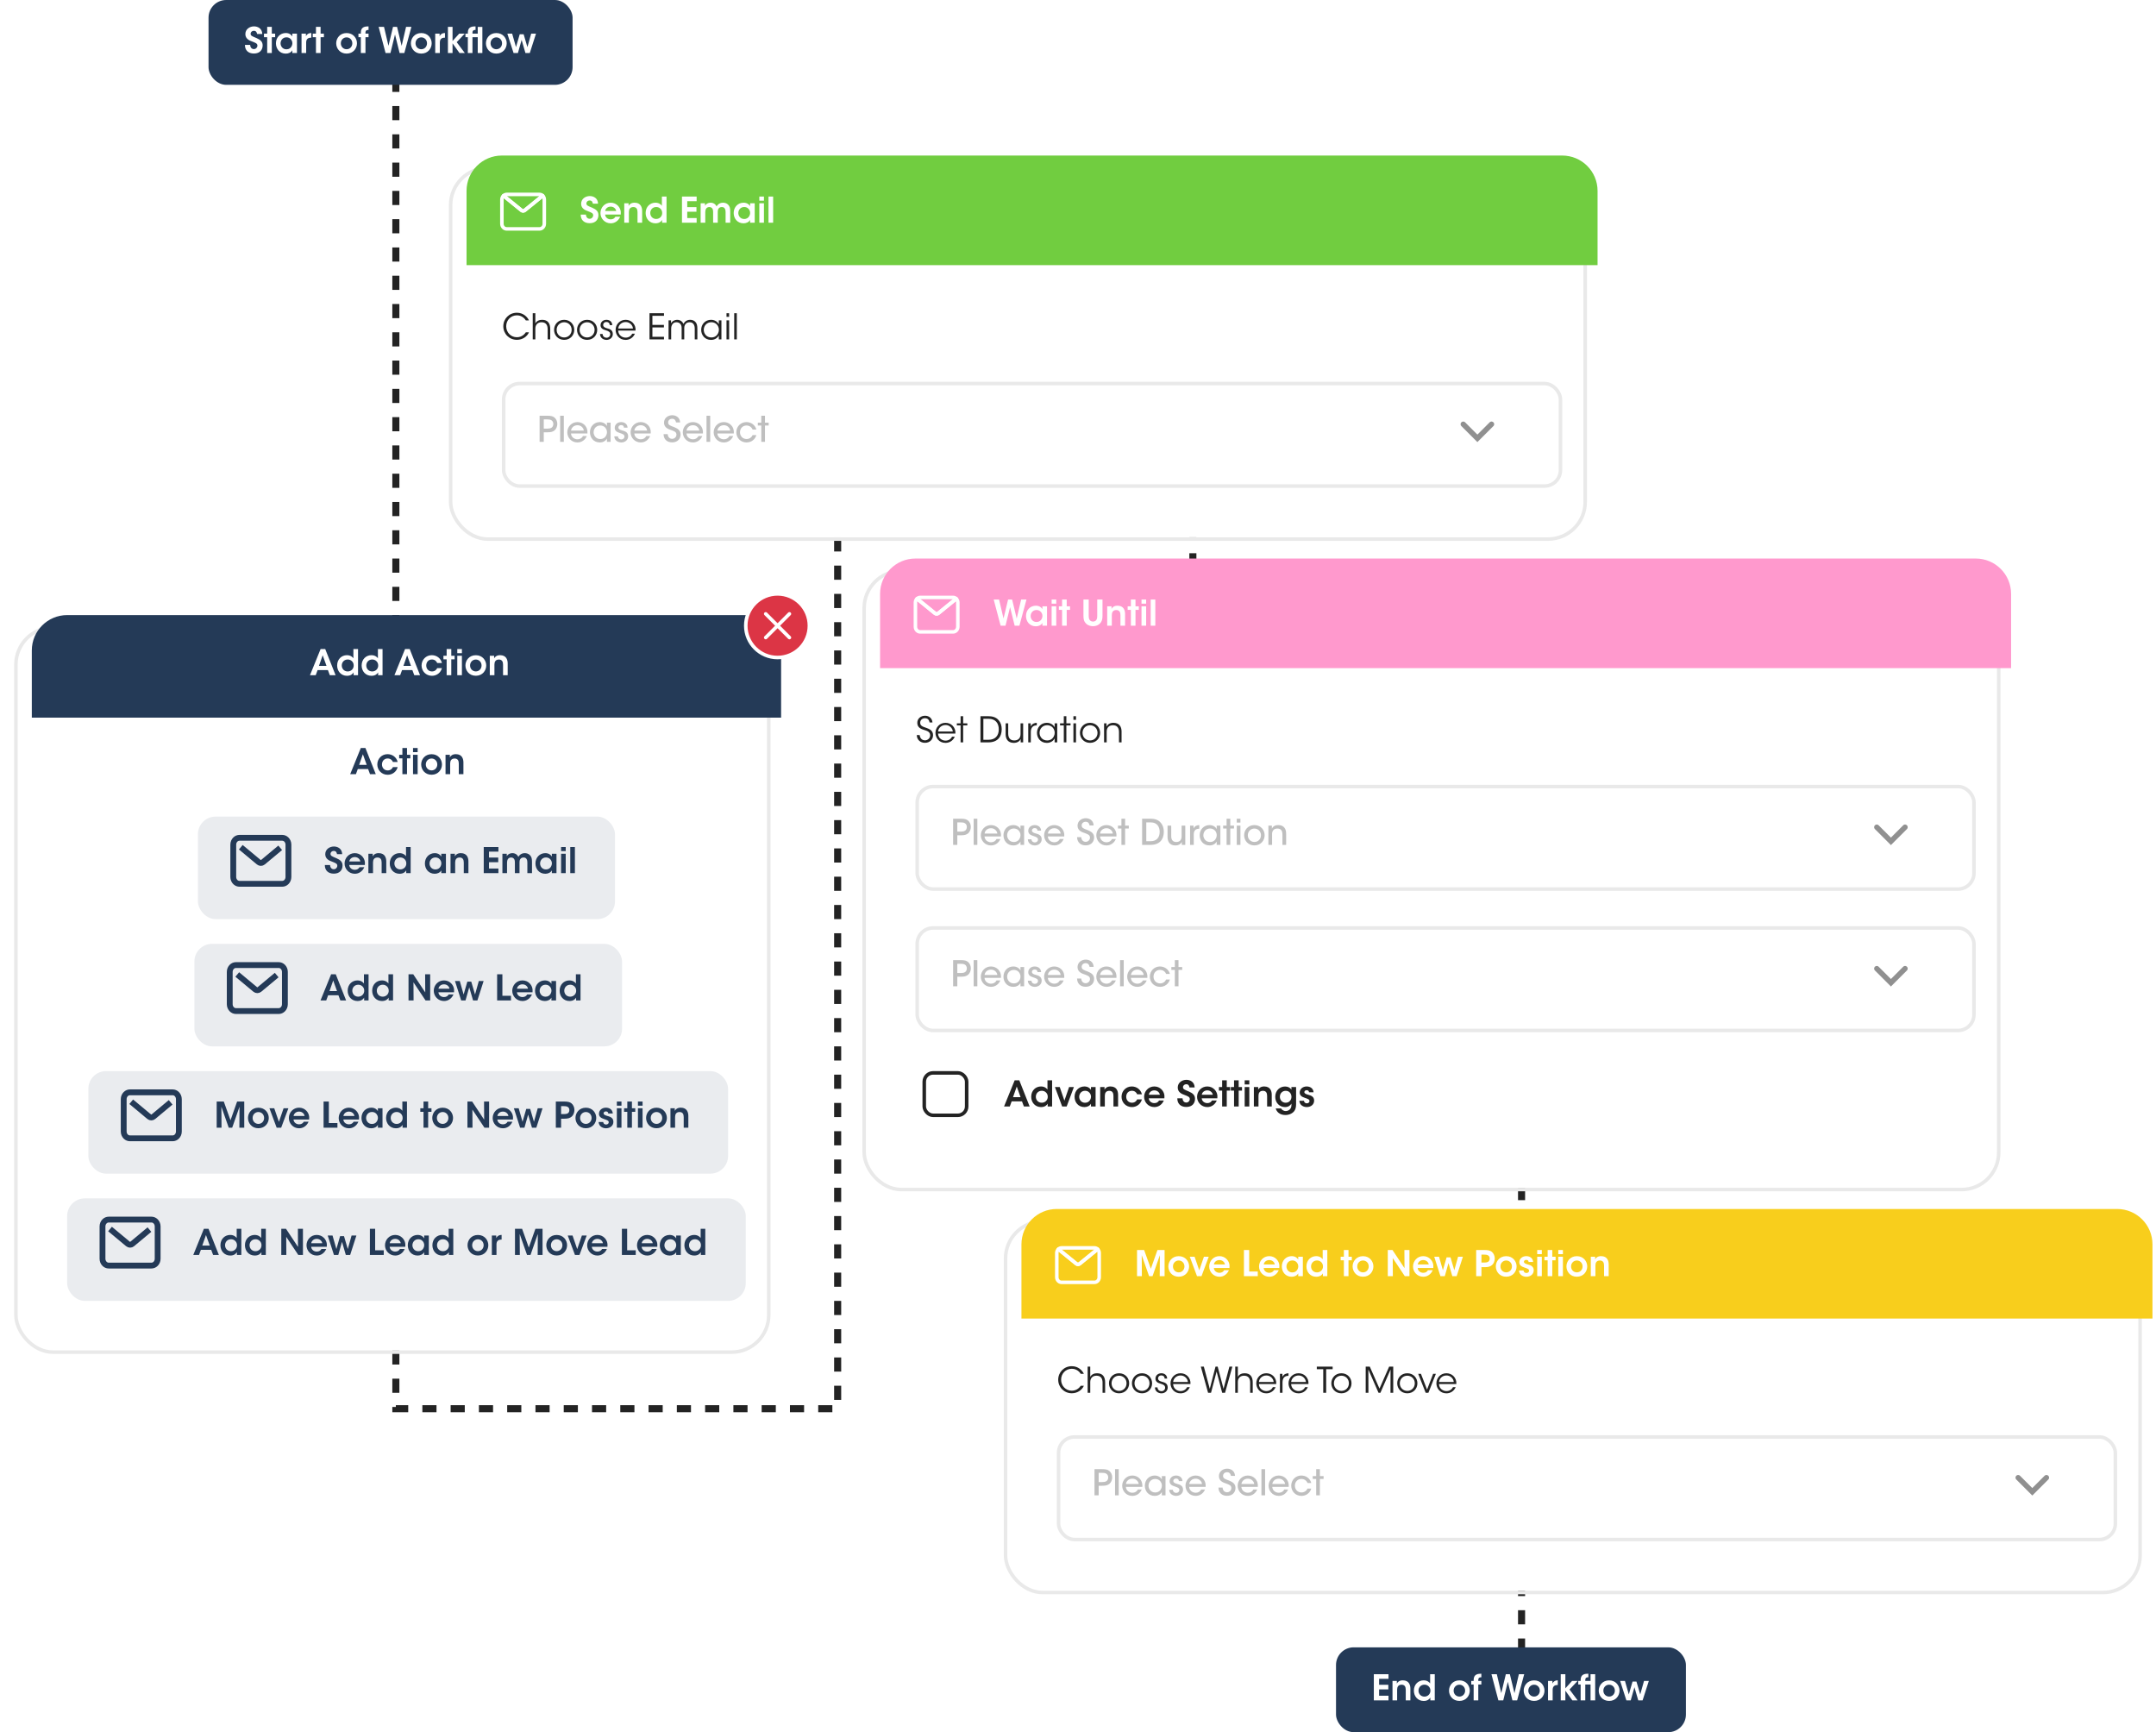 <svg width="610" height="490" viewBox="0 0 610 490" fill="none" xmlns="http://www.w3.org/2000/svg">
<path d="M112 6V398.5H237V94.5H337.5V318.5H430.5V471.5" stroke="#232323" stroke-width="2" stroke-dasharray="4 4"/>
<rect x="59" width="103" height="24" rx="5" fill="#243A57"/>
<path d="M69.3 12.7H70.78C70.83 13.7 71.5 13.89 71.82 13.89C72.39 13.89 72.83 13.43 72.83 12.91C72.83 12.28 72.3 12.12 71.27 11.71C70.71 11.51 69.42 11.05 69.42 9.65C69.42 8.23 70.67 7.46 71.87 7.46C72.85 7.46 74.15 7.98 74.21 9.62H72.74C72.68 9.28 72.55 8.71 71.82 8.71C71.33 8.71 70.91 9.05 70.91 9.55C70.9 10.1 71.3 10.24 72.55 10.76C73.68 11.25 74.31 11.79 74.31 12.84C74.31 14.03 73.58 15.14 71.84 15.14C70.16 15.14 69.29 14.13 69.3 12.7ZM75.596 15V10.52H74.686V9.51H75.596V7.6H76.906V9.51H77.846V10.52H76.906V15H75.596ZM84.021 9.51V15H82.711V14.21C82.361 14.85 81.631 15.17 80.861 15.17C79.101 15.17 78.071 13.8 78.071 12.25C78.071 10.52 79.321 9.34 80.861 9.34C81.861 9.34 82.471 9.87 82.711 10.31V9.51H84.021ZM79.381 12.27V12.28C79.381 12.96 79.871 13.95 81.051 13.95C81.781 13.95 82.261 13.57 82.511 13.07C82.641 12.83 82.701 12.57 82.721 12.3C82.731 12.04 82.681 11.77 82.571 11.53C82.341 11.01 81.831 10.56 81.041 10.56C79.981 10.56 79.381 11.42 79.381 12.27ZM85.314 15V9.51H86.554V10.23C86.794 9.74 87.244 9.35 88.074 9.34V10.66H88.014C87.094 10.66 86.624 11.09 86.624 12.04V15H85.314ZM89.395 15V10.52H88.485V9.51H89.395V7.6H90.705V9.51H91.645V10.52H90.705V15H89.395ZM95.122 12.25V12.24C95.122 10.84 96.152 9.35 98.062 9.35C99.972 9.35 101.002 10.84 101.002 12.25C101.002 13.67 99.972 15.16 98.062 15.16C96.152 15.16 95.122 13.67 95.122 12.25ZM96.432 12.25V12.26C96.432 13.22 97.162 13.93 98.062 13.93C98.962 13.93 99.682 13.22 99.682 12.25C99.682 11.28 98.962 10.57 98.062 10.57C97.162 10.57 96.432 11.28 96.432 12.25ZM102.093 15V10.52H101.413V9.51H102.093V9.2C102.093 7.57 103.333 7.47 104.273 7.46V8.47C103.943 8.47 103.403 8.47 103.403 9.24V9.51H104.273V10.52H103.403V15H102.093ZM109.089 15L107.129 7.6H108.649L109.909 12.96L111.199 7.6H112.339L113.639 12.97L114.889 7.6H116.399L114.399 15H113.059L111.759 9.75L110.469 15H109.089ZM116.255 12.25V12.24C116.255 10.84 117.285 9.35 119.195 9.35C121.105 9.35 122.135 10.84 122.135 12.25C122.135 13.67 121.105 15.16 119.195 15.16C117.285 15.16 116.255 13.67 116.255 12.25ZM117.565 12.25V12.26C117.565 13.22 118.295 13.93 119.195 13.93C120.095 13.93 120.815 13.22 120.815 12.25C120.815 11.28 120.095 10.57 119.195 10.57C118.295 10.57 117.565 11.28 117.565 12.25ZM123.136 15V9.51H124.376V10.23C124.616 9.74 125.066 9.35 125.896 9.34V10.66H125.836C124.916 10.66 124.446 11.09 124.446 12.04V15H123.136ZM126.731 15V7.6H128.041V11.6L129.931 9.51H131.501L129.221 11.93L131.511 15H130.011L128.041 12.26V15H126.731ZM135.167 10.52H133.677V15H132.367V10.52H131.687V9.51H132.367V9.2C132.367 7.57 133.607 7.47 134.547 7.46V8.47C134.217 8.47 133.677 8.47 133.677 9.24V9.51H135.167V7.61H136.477V15H135.167V10.52ZM137.485 12.25V12.24C137.485 10.84 138.515 9.35 140.425 9.35C142.335 9.35 143.365 10.84 143.365 12.25C143.365 13.67 142.335 15.16 140.425 15.16C138.515 15.16 137.485 13.67 137.485 12.25ZM138.795 12.25V12.26C138.795 13.22 139.525 13.93 140.425 13.93C141.325 13.93 142.045 13.22 142.045 12.25C142.045 11.28 141.325 10.57 140.425 10.57C139.525 10.57 138.795 11.28 138.795 12.25ZM145.303 15L143.543 9.51H144.903L145.993 13.33L147.043 9.69H148.153L149.223 13.33L150.293 9.51H151.653L149.893 15H148.663L147.583 11.29L146.533 15H145.303Z" fill="white"/>
<rect x="378" y="466" width="99" height="24" rx="5" fill="#243A57"/>
<path d="M388.7 481V473.6H392.85V474.91H390.19V476.59H392.8V477.9H390.19V479.69H392.85V481H388.7ZM393.982 481V475.51H395.212C395.212 475.75 395.212 475.98 395.202 476.24C395.442 475.81 395.932 475.33 396.912 475.34C398.702 475.35 399.042 476.72 399.042 477.69V481H397.732V478.02C397.732 477.2 397.462 476.57 396.542 476.57C395.612 476.58 395.292 477.2 395.292 477.97V481H393.982ZM405.94 473.6V481H404.69V480.21C404.45 480.62 403.93 481.17 402.81 481.17C401.12 481.17 400.03 479.85 400.03 478.25C400.03 476.47 401.3 475.34 402.79 475.34C403.84 475.34 404.43 475.9 404.63 476.22V475.42V473.6H405.94ZM401.34 478.24V478.25C401.34 479.18 402.01 479.94 403.02 479.94C403.5 479.94 403.93 479.75 404.24 479.44C404.55 479.13 404.73 478.7 404.71 478.22C404.71 477.74 404.52 477.33 404.22 477.04C403.92 476.74 403.5 476.56 403.03 476.56C401.96 476.56 401.34 477.38 401.34 478.24ZM409.971 478.25V478.24C409.971 476.84 411.001 475.35 412.911 475.35C414.821 475.35 415.851 476.84 415.851 478.25C415.851 479.67 414.821 481.16 412.911 481.16C411.001 481.16 409.971 479.67 409.971 478.25ZM411.281 478.25V478.26C411.281 479.22 412.011 479.93 412.911 479.93C413.811 479.93 414.531 479.22 414.531 478.25C414.531 477.28 413.811 476.57 412.911 476.57C412.011 476.57 411.281 477.28 411.281 478.25ZM416.943 481V476.52H416.263V475.51H416.943V475.2C416.943 473.57 418.183 473.47 419.123 473.46V474.47C418.793 474.47 418.253 474.47 418.253 475.24V475.51H419.123V476.52H418.253V481H416.943ZM423.938 481L421.978 473.6H423.498L424.758 478.96L426.048 473.6H427.188L428.488 478.97L429.738 473.6H431.248L429.248 481H427.908L426.608 475.75L425.318 481H423.938ZM431.104 478.25V478.24C431.104 476.84 432.134 475.35 434.044 475.35C435.954 475.35 436.984 476.84 436.984 478.25C436.984 479.67 435.954 481.16 434.044 481.16C432.134 481.16 431.104 479.67 431.104 478.25ZM432.414 478.25V478.26C432.414 479.22 433.144 479.93 434.044 479.93C434.944 479.93 435.664 479.22 435.664 478.25C435.664 477.28 434.944 476.57 434.044 476.57C433.144 476.57 432.414 477.28 432.414 478.25ZM437.986 481V475.51H439.226V476.23C439.466 475.74 439.916 475.35 440.746 475.34V476.66H440.686C439.766 476.66 439.296 477.09 439.296 478.04V481H437.986ZM441.581 481V473.6H442.891V477.6L444.781 475.51H446.351L444.071 477.93L446.361 481H444.861L442.891 478.26V481H441.581ZM450.016 476.52H448.526V481H447.216V476.52H446.536V475.51H447.216V475.2C447.216 473.57 448.456 473.47 449.396 473.46V474.47C449.066 474.47 448.526 474.47 448.526 475.24V475.51H450.016V473.61H451.326V481H450.016V476.52ZM452.335 478.25V478.24C452.335 476.84 453.365 475.35 455.275 475.35C457.185 475.35 458.215 476.84 458.215 478.25C458.215 479.67 457.185 481.16 455.275 481.16C453.365 481.16 452.335 479.67 452.335 478.25ZM453.645 478.25V478.26C453.645 479.22 454.375 479.93 455.275 479.93C456.175 479.93 456.895 479.22 456.895 478.25C456.895 477.28 456.175 476.57 455.275 476.57C454.375 476.57 453.645 477.28 453.645 478.25ZM460.153 481L458.393 475.51H459.753L460.843 479.33L461.893 475.69H463.003L464.073 479.33L465.143 475.51H466.503L464.743 481H463.513L462.433 477.29L461.383 481H460.153Z" fill="white"/>
<g filter="url(#filter0_d_1353_4204)">
<rect x="9" y="174" width="212" height="204" rx="10" fill="white"/>
<rect x="8.5" y="173.5" width="213" height="205" rx="10.5" stroke="#E9E9E9"/>
</g>
<path d="M9 184C9 178.477 13.477 174 19 174H211C216.523 174 221 178.477 221 184V203H9V184Z" fill="#243A57"/>
<path d="M220 186C224.971 186 229 181.971 229 177C229 172.029 224.971 168 220 168C215.029 168 211 172.029 211 177C211 181.971 215.029 186 220 186Z" fill="#DC3545" stroke="white" stroke-linecap="round" stroke-linejoin="round"/>
<path d="M223.352 173.648L216.647 180.353" stroke="white" stroke-linecap="round" stroke-linejoin="round"/>
<path d="M223.352 180.353L216.647 173.648" stroke="white" stroke-linecap="round" stroke-linejoin="round"/>
<path d="M89.857 189.55L89.327 191H87.707L90.707 183.6H92.017L94.947 191H93.317L92.777 189.55H89.857ZM92.377 188.36L91.297 185.36L90.247 188.36H92.377ZM101.299 183.6V191H100.049V190.21C99.809 190.62 99.289 191.17 98.169 191.17C96.479 191.17 95.389 189.85 95.389 188.25C95.389 186.47 96.659 185.34 98.149 185.34C99.199 185.34 99.789 185.9 99.989 186.22V185.42V183.6H101.299ZM96.699 188.24V188.25C96.699 189.18 97.369 189.94 98.379 189.94C98.859 189.94 99.289 189.75 99.599 189.44C99.909 189.13 100.089 188.7 100.069 188.22C100.069 187.74 99.879 187.33 99.579 187.04C99.279 186.74 98.859 186.56 98.389 186.56C97.319 186.56 96.699 187.38 96.699 188.24ZM108.233 183.6V191H106.983V190.21C106.743 190.62 106.223 191.17 105.103 191.17C103.413 191.17 102.323 189.85 102.323 188.25C102.323 186.47 103.593 185.34 105.083 185.34C106.133 185.34 106.723 185.9 106.923 186.22V185.42V183.6H108.233ZM103.633 188.24V188.25C103.633 189.18 104.303 189.94 105.313 189.94C105.793 189.94 106.223 189.75 106.533 189.44C106.843 189.13 107.023 188.7 107.003 188.22C107.003 187.74 106.813 187.33 106.513 187.04C106.213 186.74 105.793 186.56 105.323 186.56C104.253 186.56 103.633 187.38 103.633 188.24ZM113.753 189.55L113.223 191H111.603L114.603 183.6H115.913L118.843 191H117.213L116.673 189.55H113.753ZM116.273 188.36L115.193 185.36L114.143 188.36H116.273ZM123.696 189H125.036C124.726 190.22 123.636 191.17 122.216 191.17C120.476 191.17 119.276 189.82 119.276 188.25C119.276 186.63 120.526 185.34 122.166 185.34C123.546 185.34 124.716 186.21 125.036 187.55H123.696C123.466 186.97 122.936 186.56 122.216 186.56C121.736 186.55 121.366 186.72 121.046 187.03C120.766 187.33 120.596 187.77 120.596 188.25C120.596 189.24 121.286 189.94 122.216 189.94C123.036 189.94 123.496 189.45 123.696 189ZM126.371 191V186.52H125.461V185.51H126.371V183.6H127.681V185.51H128.621V186.52H127.681V191H126.371ZM129.38 184.77V183.6H130.69V184.77H129.38ZM129.38 191V185.51H130.69V191H129.38ZM131.688 188.25V188.24C131.688 186.84 132.718 185.35 134.628 185.35C136.538 185.35 137.568 186.84 137.568 188.25C137.568 189.67 136.538 191.16 134.628 191.16C132.718 191.16 131.688 189.67 131.688 188.25ZM132.998 188.25V188.26C132.998 189.22 133.728 189.93 134.628 189.93C135.528 189.93 136.248 189.22 136.248 188.25C136.248 187.28 135.528 186.57 134.628 186.57C133.728 186.57 132.998 187.28 132.998 188.25ZM138.58 191V185.51H139.81C139.81 185.75 139.81 185.98 139.8 186.24C140.04 185.81 140.53 185.33 141.51 185.34C143.3 185.35 143.64 186.72 143.64 187.69V191H142.33V188.02C142.33 187.2 142.06 186.57 141.14 186.57C140.21 186.58 139.89 187.2 139.89 187.97V191H138.58Z" fill="white"/>
<path d="M101.23 217.55L100.7 219H99.08L102.08 211.6H103.39L106.32 219H104.69L104.15 217.55H101.23ZM103.75 216.36L102.67 213.36L101.62 216.36H103.75ZM111.172 217H112.512C112.202 218.22 111.112 219.17 109.692 219.17C107.952 219.17 106.752 217.82 106.752 216.25C106.752 214.63 108.002 213.34 109.642 213.34C111.022 213.34 112.192 214.21 112.512 215.55H111.172C110.942 214.97 110.412 214.56 109.692 214.56C109.212 214.55 108.842 214.72 108.522 215.03C108.242 215.33 108.072 215.77 108.072 216.25C108.072 217.24 108.762 217.94 109.692 217.94C110.512 217.94 110.972 217.45 111.172 217ZM113.848 219V214.52H112.938V213.51H113.848V211.6H115.158V213.51H116.098V214.52H115.158V219H113.848ZM116.857 212.77V211.6H118.167V212.77H116.857ZM116.857 219V213.51H118.167V219H116.857ZM119.165 216.25V216.24C119.165 214.84 120.195 213.35 122.105 213.35C124.015 213.35 125.045 214.84 125.045 216.25C125.045 217.67 124.015 219.16 122.105 219.16C120.195 219.16 119.165 217.67 119.165 216.25ZM120.475 216.25V216.26C120.475 217.22 121.205 217.93 122.105 217.93C123.005 217.93 123.725 217.22 123.725 216.25C123.725 215.28 123.005 214.57 122.105 214.57C121.205 214.57 120.475 215.28 120.475 216.25ZM126.056 219V213.51H127.286C127.286 213.75 127.286 213.98 127.276 214.24C127.516 213.81 128.006 213.33 128.986 213.34C130.776 213.35 131.116 214.72 131.116 215.69V219H129.806V216.02C129.806 215.2 129.536 214.57 128.616 214.57C127.686 214.58 127.366 215.2 127.366 215.97V219H126.056Z" fill="#243A57"/>
<rect x="56" y="231" width="118" height="29" rx="5" fill="#EAECEF"/>
<path d="M91.906 244.7H93.385C93.436 245.7 94.106 245.89 94.425 245.89C94.996 245.89 95.436 245.43 95.436 244.91C95.436 244.28 94.906 244.12 93.876 243.71C93.316 243.51 92.025 243.05 92.025 241.65C92.025 240.23 93.275 239.46 94.475 239.46C95.456 239.46 96.755 239.98 96.816 241.62H95.346C95.285 241.28 95.156 240.71 94.425 240.71C93.936 240.71 93.516 241.05 93.516 241.55C93.505 242.1 93.906 242.24 95.156 242.76C96.285 243.25 96.915 243.79 96.915 244.84C96.915 246.03 96.186 247.14 94.445 247.14C92.766 247.14 91.895 246.13 91.906 244.7ZM103.231 244.69H98.811C98.871 245.57 99.651 246.06 100.401 246.05C101.041 246.05 101.471 245.76 101.721 245.31H103.071C102.811 245.92 102.421 246.38 101.961 246.69C101.501 247.01 100.961 247.17 100.391 247.17C98.701 247.17 97.491 245.8 97.491 244.27C97.491 242.71 98.711 241.34 100.371 241.34C101.191 241.34 101.911 241.65 102.421 242.18C103.091 242.87 103.341 243.73 103.231 244.69ZM98.831 243.69H101.941C101.891 243.17 101.341 242.44 100.381 242.45C99.411 242.45 98.881 243.15 98.831 243.69ZM104.228 247V241.51H105.458C105.458 241.75 105.458 241.98 105.448 242.24C105.688 241.81 106.178 241.33 107.158 241.34C108.948 241.35 109.288 242.72 109.288 243.69V247H107.978V244.02C107.978 243.2 107.708 242.57 106.788 242.57C105.858 242.58 105.538 243.2 105.538 243.97V247H104.228ZM116.186 239.6V247H114.936V246.21C114.696 246.62 114.176 247.17 113.056 247.17C111.366 247.17 110.276 245.85 110.276 244.25C110.276 242.47 111.546 241.34 113.036 241.34C114.086 241.34 114.676 241.9 114.876 242.22V241.42V239.6H116.186ZM111.586 244.24V244.25C111.586 245.18 112.256 245.94 113.266 245.94C113.746 245.94 114.176 245.75 114.486 245.44C114.796 245.13 114.976 244.7 114.956 244.22C114.956 243.74 114.766 243.33 114.466 243.04C114.166 242.74 113.746 242.56 113.276 242.56C112.206 242.56 111.586 243.38 111.586 244.24ZM126.167 241.51V247H124.857V246.21C124.507 246.85 123.777 247.17 123.007 247.17C121.247 247.17 120.217 245.8 120.217 244.25C120.217 242.52 121.467 241.34 123.007 241.34C124.007 241.34 124.617 241.87 124.857 242.31V241.51H126.167ZM121.527 244.27V244.28C121.527 244.96 122.017 245.95 123.197 245.95C123.927 245.95 124.407 245.57 124.657 245.07C124.787 244.83 124.847 244.57 124.867 244.3C124.877 244.04 124.827 243.77 124.717 243.53C124.487 243.01 123.977 242.56 123.187 242.56C122.127 242.56 121.527 243.42 121.527 244.27ZM127.47 247V241.51H128.7C128.7 241.75 128.7 241.98 128.69 242.24C128.93 241.81 129.42 241.33 130.4 241.34C132.19 241.35 132.53 242.72 132.53 243.69V247H131.22V244.02C131.22 243.2 130.95 242.57 130.03 242.57C129.1 242.58 128.78 243.2 128.78 243.97V247H127.47ZM136.866 247V239.6H141.016V240.91H138.356V242.59H140.966V243.9H138.356V245.69H141.016V247H136.866ZM142.148 247V241.51H143.378V242.2C143.498 241.95 144.028 241.34 144.978 241.34C145.428 241.34 145.928 241.47 146.328 241.9C146.448 242.03 146.588 242.26 146.658 242.4C146.758 242.23 146.878 242.05 147.058 241.88C147.398 241.56 147.878 241.34 148.458 241.34C148.918 241.34 149.498 241.46 149.918 241.89C150.418 242.41 150.518 242.86 150.518 243.99V247H149.208V244.04C149.208 243.69 149.178 243.31 148.988 243.02C148.848 242.75 148.588 242.57 148.128 242.57C147.668 242.57 147.348 242.77 147.178 243.07C147.008 243.37 146.988 243.66 146.988 243.99V247H145.678V243.99C145.678 243.67 145.648 243.36 145.508 243.08C145.348 242.79 145.078 242.58 144.608 242.57C144.128 242.57 143.828 242.8 143.668 243.08C143.508 243.37 143.458 243.71 143.458 244.03V247H142.148ZM157.447 241.51V247H156.137V246.21C155.787 246.85 155.057 247.17 154.287 247.17C152.527 247.17 151.497 245.8 151.497 244.25C151.497 242.52 152.747 241.34 154.287 241.34C155.287 241.34 155.897 241.87 156.137 242.31V241.51H157.447ZM152.807 244.27V244.28C152.807 244.96 153.297 245.95 154.477 245.95C155.207 245.95 155.687 245.57 155.937 245.07C156.067 244.83 156.127 244.57 156.147 244.3C156.157 244.04 156.107 243.77 155.997 243.53C155.767 243.01 155.257 242.56 154.467 242.56C153.407 242.56 152.807 243.42 152.807 244.27ZM158.75 240.77V239.6H160.06V240.77H158.75ZM158.75 247V241.51H160.06V247H158.75ZM161.347 247V239.6H162.657V247H161.347Z" fill="#243A57"/>
<path d="M68.128 239.664L73.205 243.893C73.559 244.189 74.053 244.189 74.407 243.893L79.281 239.83" stroke="#243A57" stroke-width="1.65" stroke-miterlimit="10"/>
<path d="M66.588 237.489C66.229 237.843 66 238.358 66 238.925V248.085C66 248.652 66.229 249.167 66.588 249.521C66.9 249.828 67.316 250.01 67.769 250.01H79.842C80.29 250.01 80.706 249.828 81.018 249.521C81.377 249.167 81.606 248.652 81.606 248.085V238.925C81.606 238.358 81.377 237.843 81.018 237.489C80.706 237.182 80.29 237 79.842 237H67.769C67.311 237 66.9 237.182 66.588 237.489Z" stroke="#243A57" stroke-width="1.65" stroke-miterlimit="10"/>
<rect x="55" y="267" width="121" height="29" rx="5" fill="#EAECEF"/>
<path d="M92.835 281.55L92.305 283H90.686L93.686 275.6H94.996L97.925 283H96.296L95.755 281.55H92.835ZM95.356 280.36L94.275 277.36L93.225 280.36H95.356ZM104.278 275.6V283H103.028V282.21C102.788 282.62 102.268 283.17 101.148 283.17C99.458 283.17 98.368 281.85 98.368 280.25C98.368 278.47 99.638 277.34 101.128 277.34C102.178 277.34 102.768 277.9 102.968 278.22V277.42V275.6H104.278ZM99.678 280.24V280.25C99.678 281.18 100.348 281.94 101.358 281.94C101.838 281.94 102.268 281.75 102.578 281.44C102.888 281.13 103.068 280.7 103.048 280.22C103.048 279.74 102.858 279.33 102.558 279.04C102.258 278.74 101.838 278.56 101.368 278.56C100.298 278.56 99.678 279.38 99.678 280.24ZM111.211 275.6V283H109.961V282.21C109.721 282.62 109.201 283.17 108.081 283.17C106.391 283.17 105.301 281.85 105.301 280.25C105.301 278.47 106.571 277.34 108.061 277.34C109.111 277.34 109.701 277.9 109.901 278.22V277.42V275.6H111.211ZM106.611 280.24V280.25C106.611 281.18 107.281 281.94 108.291 281.94C108.771 281.94 109.201 281.75 109.511 281.44C109.821 281.13 110.001 280.7 109.981 280.22C109.981 279.74 109.791 279.33 109.491 279.04C109.191 278.74 108.771 278.56 108.301 278.56C107.231 278.56 106.611 279.38 106.611 280.24ZM116.913 275.6L120.313 280.73L120.283 275.6H121.713V283H120.393L116.983 277.88L117.013 283H115.583V275.6H116.913ZM128.462 280.69H124.042C124.102 281.57 124.882 282.06 125.632 282.05C126.272 282.05 126.702 281.76 126.952 281.31H128.302C128.042 281.92 127.652 282.38 127.192 282.69C126.732 283.01 126.192 283.17 125.622 283.17C123.932 283.17 122.722 281.8 122.722 280.27C122.722 278.71 123.942 277.34 125.602 277.34C126.422 277.34 127.142 277.65 127.652 278.18C128.322 278.87 128.572 279.73 128.462 280.69ZM124.062 279.69H127.172C127.122 279.17 126.572 278.44 125.612 278.45C124.642 278.45 124.112 279.15 124.062 279.69ZM130.483 283L128.723 277.51H130.083L131.173 281.33L132.223 277.69H133.333L134.403 281.33L135.473 277.51H136.833L135.073 283H133.843L132.763 279.29L131.713 283H130.483ZM140.652 283V275.6H142.142V281.69H144.572V283H140.652ZM150.669 280.69H146.249C146.309 281.57 147.089 282.06 147.839 282.05C148.479 282.05 148.909 281.76 149.159 281.31H150.509C150.249 281.92 149.859 282.38 149.399 282.69C148.939 283.01 148.399 283.17 147.829 283.17C146.139 283.17 144.929 281.8 144.929 280.27C144.929 278.71 146.149 277.34 147.809 277.34C148.629 277.34 149.349 277.65 149.859 278.18C150.529 278.87 150.779 279.73 150.669 280.69ZM146.269 279.69H149.379C149.329 279.17 148.779 278.44 147.819 278.45C146.849 278.45 146.319 279.15 146.269 279.69ZM157.326 277.51V283H156.016V282.21C155.666 282.85 154.936 283.17 154.166 283.17C152.406 283.17 151.376 281.8 151.376 280.25C151.376 278.52 152.626 277.34 154.166 277.34C155.166 277.34 155.776 277.87 156.016 278.31V277.51H157.326ZM152.686 280.27V280.28C152.686 280.96 153.176 281.95 154.356 281.95C155.086 281.95 155.566 281.57 155.816 281.07C155.946 280.83 156.006 280.57 156.026 280.3C156.036 280.04 155.986 279.77 155.876 279.53C155.646 279.01 155.136 278.56 154.346 278.56C153.286 278.56 152.686 279.42 152.686 280.27ZM164.249 275.6V283H162.999V282.21C162.759 282.62 162.239 283.17 161.119 283.17C159.429 283.17 158.339 281.85 158.339 280.25C158.339 278.47 159.609 277.34 161.099 277.34C162.149 277.34 162.739 277.9 162.939 278.22V277.42V275.6H164.249ZM159.649 280.24V280.25C159.649 281.18 160.319 281.94 161.329 281.94C161.809 281.94 162.239 281.75 162.549 281.44C162.859 281.13 163.039 280.7 163.019 280.22C163.019 279.74 162.829 279.33 162.529 279.04C162.229 278.74 161.809 278.56 161.339 278.56C160.269 278.56 159.649 279.38 159.649 280.24Z" fill="#243A57"/>
<path d="M67.128 275.664L72.205 279.893C72.559 280.189 73.053 280.189 73.407 279.893L78.281 275.83" stroke="#243A57" stroke-width="1.65" stroke-miterlimit="10"/>
<path d="M65.588 273.489C65.229 273.843 65 274.358 65 274.925V284.085C65 284.652 65.229 285.167 65.588 285.521C65.9 285.828 66.316 286.01 66.769 286.01H78.842C79.29 286.01 79.706 285.828 80.018 285.521C80.377 285.167 80.606 284.652 80.606 284.085V274.925C80.606 274.358 80.377 273.843 80.018 273.489C79.706 273.182 79.29 273 78.842 273H66.769C66.311 273 65.9 273.182 65.588 273.489Z" stroke="#243A57" stroke-width="1.65" stroke-miterlimit="10"/>
<rect x="25" y="303" width="181" height="29" rx="5" fill="#EAECEF"/>
<path d="M62.675 319H61.306V311.6H63.316L65.216 316.91L67.085 311.6H69.106V319H67.725L67.766 313.07L65.695 319H64.716L62.636 313.07L62.675 319ZM70.165 316.25V316.24C70.165 314.84 71.195 313.35 73.105 313.35C75.015 313.35 76.045 314.84 76.045 316.25C76.045 317.67 75.015 319.16 73.105 319.16C71.195 319.16 70.165 317.67 70.165 316.25ZM71.475 316.25V316.26C71.475 317.22 72.205 317.93 73.105 317.93C74.005 317.93 74.725 317.22 74.725 316.25C74.725 315.28 74.005 314.57 73.105 314.57C72.205 314.57 71.475 315.28 71.475 316.25ZM81.594 313.51L79.554 319H78.274L76.234 313.51H77.594L78.914 317.35L80.234 313.51H81.594ZM87.466 316.69H83.046C83.106 317.57 83.886 318.06 84.636 318.05C85.276 318.05 85.706 317.76 85.956 317.31H87.306C87.046 317.92 86.656 318.38 86.196 318.69C85.736 319.01 85.196 319.17 84.626 319.17C82.936 319.17 81.726 317.8 81.726 316.27C81.726 314.71 82.946 313.34 84.606 313.34C85.426 313.34 86.146 313.65 86.656 314.18C87.326 314.87 87.576 315.73 87.466 316.69ZM83.066 315.69H86.176C86.126 315.17 85.576 314.44 84.616 314.45C83.646 314.45 83.116 315.15 83.066 315.69ZM91.55 319V311.6H93.04V317.69H95.47V319H91.55ZM101.567 316.69H97.147C97.207 317.57 97.987 318.06 98.737 318.05C99.377 318.05 99.807 317.76 100.057 317.31H101.407C101.147 317.92 100.757 318.38 100.297 318.69C99.837 319.01 99.297 319.17 98.727 319.17C97.037 319.17 95.827 317.8 95.827 316.27C95.827 314.71 97.047 313.34 98.707 313.34C99.527 313.34 100.247 313.65 100.757 314.18C101.427 314.87 101.677 315.73 101.567 316.69ZM97.167 315.69H100.277C100.227 315.17 99.677 314.44 98.717 314.45C97.747 314.45 97.217 315.15 97.167 315.69ZM108.224 313.51V319H106.914V318.21C106.564 318.85 105.834 319.17 105.064 319.17C103.304 319.17 102.274 317.8 102.274 316.25C102.274 314.52 103.524 313.34 105.064 313.34C106.064 313.34 106.674 313.87 106.914 314.31V313.51H108.224ZM103.584 316.27V316.28C103.584 316.96 104.074 317.95 105.254 317.95C105.984 317.95 106.464 317.57 106.714 317.07C106.844 316.83 106.904 316.57 106.924 316.3C106.934 316.04 106.884 315.77 106.774 315.53C106.544 315.01 106.034 314.56 105.244 314.56C104.184 314.56 103.584 315.42 103.584 316.27ZM115.147 311.6V319H113.897V318.21C113.657 318.62 113.137 319.17 112.017 319.17C110.327 319.17 109.237 317.85 109.237 316.25C109.237 314.47 110.507 313.34 111.997 313.34C113.047 313.34 113.637 313.9 113.837 314.22V313.42V311.6H115.147ZM110.547 316.24V316.25C110.547 317.18 111.217 317.94 112.227 317.94C112.707 317.94 113.137 317.75 113.447 317.44C113.757 317.13 113.937 316.7 113.917 316.22C113.917 315.74 113.727 315.33 113.427 315.04C113.127 314.74 112.707 314.56 112.237 314.56C111.167 314.56 110.547 315.38 110.547 316.24ZM119.828 319V314.52H118.918V313.51H119.828V311.6H121.138V313.51H122.078V314.52H121.138V319H119.828ZM122.303 316.25V316.24C122.303 314.84 123.333 313.35 125.243 313.35C127.153 313.35 128.183 314.84 128.183 316.25C128.183 317.67 127.153 319.16 125.243 319.16C123.333 319.16 122.303 317.67 122.303 316.25ZM123.613 316.25V316.26C123.613 317.22 124.343 317.93 125.243 317.93C126.143 317.93 126.863 317.22 126.863 316.25C126.863 315.28 126.143 314.57 125.243 314.57C124.343 314.57 123.613 315.28 123.613 316.25ZM133.583 311.6L136.983 316.73L136.953 311.6H138.383V319H137.063L133.653 313.88L133.683 319H132.253V311.6H133.583ZM145.132 316.69H140.712C140.772 317.57 141.552 318.06 142.302 318.05C142.942 318.05 143.372 317.76 143.622 317.31H144.972C144.712 317.92 144.322 318.38 143.862 318.69C143.402 319.01 142.862 319.17 142.292 319.17C140.602 319.17 139.392 317.8 139.392 316.27C139.392 314.71 140.612 313.34 142.272 313.34C143.092 313.34 143.812 313.65 144.322 314.18C144.992 314.87 145.242 315.73 145.132 316.69ZM140.732 315.69H143.842C143.792 315.17 143.242 314.44 142.282 314.45C141.312 314.45 140.782 315.15 140.732 315.69ZM147.153 319L145.393 313.51H146.753L147.843 317.33L148.893 313.69H150.003L151.073 317.33L152.143 313.51H153.503L151.743 319H150.513L149.433 315.29L148.383 319H147.153ZM157.262 311.6H159.502C160.752 311.6 161.252 311.78 161.682 312.11C162.222 312.55 162.522 313.27 162.522 314C162.522 314.73 162.212 315.49 161.742 315.87C161.242 316.28 160.742 316.46 159.662 316.46H158.752V319H157.262V311.6ZM158.752 312.91V315.15H159.632C159.972 315.15 160.302 315.12 160.602 314.96C160.872 314.82 161.092 314.49 161.092 314.02C161.092 313.55 160.872 313.24 160.582 313.1C160.282 312.94 159.942 312.91 159.572 312.91H158.752ZM162.821 316.25V316.24C162.821 314.84 163.851 313.35 165.761 313.35C167.671 313.35 168.701 314.84 168.701 316.25C168.701 317.67 167.671 319.16 165.761 319.16C163.851 319.16 162.821 317.67 162.821 316.25ZM164.131 316.25V316.26C164.131 317.22 164.861 317.93 165.761 317.93C166.661 317.93 167.381 317.22 167.381 316.25C167.381 315.28 166.661 314.57 165.761 314.57C164.861 314.57 164.131 315.28 164.131 316.25ZM173.383 314.99H172.093C172.083 314.7 171.933 314.4 171.423 314.4C170.983 314.4 170.773 314.68 170.773 314.95C170.783 315.3 171.183 315.49 171.702 315.64C172.583 315.88 173.533 316.14 173.543 317.32C173.563 318.45 172.613 319.17 171.463 319.17C170.613 319.17 169.463 318.73 169.363 317.4H170.673C170.723 317.99 171.233 318.11 171.483 318.11C171.893 318.11 172.243 317.84 172.233 317.47C172.233 317 171.823 316.87 170.813 316.52C170.073 316.29 169.473 315.88 169.463 315.09C169.463 314.01 170.373 313.34 171.433 313.34C172.173 313.34 173.273 313.67 173.383 314.99ZM174.527 312.77V311.6H175.837V312.77H174.527ZM174.527 319V313.51H175.837V319H174.527ZM177.485 319V314.52H176.575V313.51H177.485V311.6H178.795V313.51H179.735V314.52H178.795V319H177.485ZM180.494 312.77V311.6H181.804V312.77H180.494ZM180.494 319V313.51H181.804V319H180.494ZM182.801 316.25V316.24C182.801 314.84 183.831 313.35 185.741 313.35C187.651 313.35 188.681 314.84 188.681 316.25C188.681 317.67 187.651 319.16 185.741 319.16C183.831 319.16 182.801 317.67 182.801 316.25ZM184.111 316.25V316.26C184.111 317.22 184.841 317.93 185.741 317.93C186.641 317.93 187.361 317.22 187.361 316.25C187.361 315.28 186.641 314.57 185.741 314.57C184.841 314.57 184.111 315.28 184.111 316.25ZM189.693 319V313.51H190.923C190.923 313.75 190.923 313.98 190.913 314.24C191.153 313.81 191.643 313.33 192.623 313.34C194.413 313.35 194.753 314.72 194.753 315.69V319H193.443V316.02C193.443 315.2 193.173 314.57 192.253 314.57C191.323 314.58 191.003 315.2 191.003 315.97V319H189.693Z" fill="#243A57"/>
<path d="M37.128 311.664L42.205 315.893C42.559 316.189 43.053 316.189 43.407 315.893L48.281 311.83" stroke="#243A57" stroke-width="1.65" stroke-miterlimit="10"/>
<path d="M35.588 309.489C35.229 309.843 35 310.358 35 310.925V320.085C35 320.652 35.229 321.167 35.588 321.521C35.9 321.828 36.316 322.01 36.769 322.01H48.842C49.29 322.01 49.706 321.828 50.018 321.521C50.377 321.167 50.606 320.652 50.606 320.085V310.925C50.606 310.358 50.377 309.843 50.018 309.489C49.706 309.182 49.29 309 48.842 309H36.769C36.311 309 35.9 309.182 35.588 309.489Z" stroke="#243A57" stroke-width="1.65" stroke-miterlimit="10"/>
<rect x="19" y="339" width="192" height="29" rx="5" fill="#EAECEF"/>
<path d="M56.836 353.55L56.306 355H54.685L57.685 347.6H58.995L61.925 355H60.295L59.755 353.55H56.836ZM59.355 352.36L58.276 349.36L57.225 352.36H59.355ZM68.278 347.6V355H67.028V354.21C66.788 354.62 66.268 355.17 65.148 355.17C63.458 355.17 62.368 353.85 62.368 352.25C62.368 350.47 63.638 349.34 65.128 349.34C66.178 349.34 66.768 349.9 66.968 350.22V349.42V347.6H68.278ZM63.678 352.24V352.25C63.678 353.18 64.348 353.94 65.358 353.94C65.838 353.94 66.268 353.75 66.578 353.44C66.888 353.13 67.068 352.7 67.048 352.22C67.048 351.74 66.858 351.33 66.558 351.04C66.258 350.74 65.838 350.56 65.368 350.56C64.298 350.56 63.678 351.38 63.678 352.24ZM75.211 347.6V355H73.961V354.21C73.721 354.62 73.201 355.17 72.081 355.17C70.391 355.17 69.301 353.85 69.301 352.25C69.301 350.47 70.571 349.34 72.061 349.34C73.111 349.34 73.701 349.9 73.901 350.22V349.42V347.6H75.211ZM70.611 352.24V352.25C70.611 353.18 71.281 353.94 72.291 353.94C72.771 353.94 73.201 353.75 73.511 353.44C73.821 353.13 74.001 352.7 73.981 352.22C73.981 351.74 73.791 351.33 73.491 351.04C73.191 350.74 72.771 350.56 72.301 350.56C71.231 350.56 70.611 351.38 70.611 352.24ZM80.913 347.6L84.313 352.73L84.283 347.6H85.713V355H84.393L80.983 349.88L81.013 355H79.583V347.6H80.913ZM92.462 352.69H88.042C88.102 353.57 88.882 354.06 89.632 354.05C90.272 354.05 90.702 353.76 90.952 353.31H92.302C92.042 353.92 91.652 354.38 91.192 354.69C90.732 355.01 90.192 355.17 89.622 355.17C87.932 355.17 86.722 353.8 86.722 352.27C86.722 350.71 87.942 349.34 89.602 349.34C90.422 349.34 91.142 349.65 91.652 350.18C92.322 350.87 92.572 351.73 92.462 352.69ZM88.062 351.69H91.172C91.122 351.17 90.572 350.44 89.612 350.45C88.642 350.45 88.112 351.15 88.062 351.69ZM94.483 355L92.723 349.51H94.083L95.173 353.33L96.223 349.69H97.333L98.403 353.33L99.473 349.51H100.833L99.073 355H97.843L96.763 351.29L95.713 355H94.483ZM104.652 355V347.6H106.142V353.69H108.572V355H104.652ZM114.669 352.69H110.249C110.309 353.57 111.089 354.06 111.839 354.05C112.479 354.05 112.909 353.76 113.159 353.31H114.509C114.249 353.92 113.859 354.38 113.399 354.69C112.939 355.01 112.399 355.17 111.829 355.17C110.139 355.17 108.929 353.8 108.929 352.27C108.929 350.71 110.149 349.34 111.809 349.34C112.629 349.34 113.349 349.65 113.859 350.18C114.529 350.87 114.779 351.73 114.669 352.69ZM110.269 351.69H113.379C113.329 351.17 112.779 350.44 111.819 350.45C110.849 350.45 110.319 351.15 110.269 351.69ZM121.326 349.51V355H120.016V354.21C119.666 354.85 118.936 355.17 118.166 355.17C116.406 355.17 115.376 353.8 115.376 352.25C115.376 350.52 116.626 349.34 118.166 349.34C119.166 349.34 119.776 349.87 120.016 350.31V349.51H121.326ZM116.686 352.27V352.28C116.686 352.96 117.176 353.95 118.356 353.95C119.086 353.95 119.566 353.57 119.816 353.07C119.946 352.83 120.006 352.57 120.026 352.3C120.036 352.04 119.986 351.77 119.876 351.53C119.646 351.01 119.136 350.56 118.346 350.56C117.286 350.56 116.686 351.42 116.686 352.27ZM128.249 347.6V355H126.999V354.21C126.759 354.62 126.239 355.17 125.119 355.17C123.429 355.17 122.339 353.85 122.339 352.25C122.339 350.47 123.609 349.34 125.099 349.34C126.149 349.34 126.739 349.9 126.939 350.22V349.42V347.6H128.249ZM123.649 352.24V352.25C123.649 353.18 124.319 353.94 125.329 353.94C125.809 353.94 126.239 353.75 126.549 353.44C126.859 353.13 127.039 352.7 127.019 352.22C127.019 351.74 126.829 351.33 126.529 351.04C126.229 350.74 125.809 350.56 125.339 350.56C124.269 350.56 123.649 351.38 123.649 352.24ZM132.28 352.25V352.24C132.28 350.84 133.31 349.35 135.22 349.35C137.13 349.35 138.16 350.84 138.16 352.25C138.16 353.67 137.13 355.16 135.22 355.16C133.31 355.16 132.28 353.67 132.28 352.25ZM133.59 352.25V352.26C133.59 353.22 134.32 353.93 135.22 353.93C136.12 353.93 136.84 353.22 136.84 352.25C136.84 351.28 136.12 350.57 135.22 350.57C134.32 350.57 133.59 351.28 133.59 352.25ZM139.161 355V349.51H140.401V350.23C140.641 349.74 141.091 349.35 141.921 349.34V350.66H141.861C140.941 350.66 140.471 351.09 140.471 352.04V355H139.161ZM147.076 355H145.706V347.6H147.716L149.616 352.91L151.486 347.6H153.506V355H152.126L152.166 349.07L150.096 355H149.116L147.036 349.07L147.076 355ZM154.565 352.25V352.24C154.565 350.84 155.595 349.35 157.505 349.35C159.415 349.35 160.445 350.84 160.445 352.25C160.445 353.67 159.415 355.16 157.505 355.16C155.595 355.16 154.565 353.67 154.565 352.25ZM155.875 352.25V352.26C155.875 353.22 156.605 353.93 157.505 353.93C158.405 353.93 159.125 353.22 159.125 352.25C159.125 351.28 158.405 350.57 157.505 350.57C156.605 350.57 155.875 351.28 155.875 352.25ZM165.994 349.51L163.954 355H162.674L160.634 349.51H161.994L163.314 353.35L164.634 349.51H165.994ZM171.866 352.69H167.446C167.506 353.57 168.286 354.06 169.036 354.05C169.676 354.05 170.106 353.76 170.356 353.31H171.706C171.446 353.92 171.056 354.38 170.596 354.69C170.136 355.01 169.596 355.17 169.026 355.17C167.336 355.17 166.126 353.8 166.126 352.27C166.126 350.71 167.346 349.34 169.006 349.34C169.826 349.34 170.546 349.65 171.056 350.18C171.726 350.87 171.976 351.73 171.866 352.69ZM167.466 351.69H170.576C170.526 351.17 169.976 350.44 169.016 350.45C168.046 350.45 167.516 351.15 167.466 351.69ZM175.951 355V347.6H177.441V353.69H179.871V355H175.951ZM185.968 352.69H181.548C181.608 353.57 182.388 354.06 183.138 354.05C183.778 354.05 184.208 353.76 184.458 353.31H185.808C185.548 353.92 185.158 354.38 184.698 354.69C184.238 355.01 183.698 355.17 183.128 355.17C181.438 355.17 180.228 353.8 180.228 352.27C180.228 350.71 181.448 349.34 183.108 349.34C183.928 349.34 184.648 349.65 185.158 350.18C185.828 350.87 186.078 351.73 185.968 352.69ZM181.568 351.69H184.678C184.628 351.17 184.078 350.44 183.118 350.45C182.148 350.45 181.618 351.15 181.568 351.69ZM192.624 349.51V355H191.314V354.21C190.964 354.85 190.234 355.17 189.464 355.17C187.704 355.17 186.674 353.8 186.674 352.25C186.674 350.52 187.924 349.34 189.464 349.34C190.464 349.34 191.074 349.87 191.314 350.31V349.51H192.624ZM187.984 352.27V352.28C187.984 352.96 188.474 353.95 189.654 353.95C190.384 353.95 190.864 353.57 191.114 353.07C191.244 352.83 191.304 352.57 191.324 352.3C191.334 352.04 191.284 351.77 191.174 351.53C190.944 351.01 190.434 350.56 189.644 350.56C188.584 350.56 187.984 351.42 187.984 352.27ZM199.547 347.6V355H198.297V354.21C198.057 354.62 197.537 355.17 196.417 355.17C194.727 355.17 193.637 353.85 193.637 352.25C193.637 350.47 194.907 349.34 196.397 349.34C197.447 349.34 198.037 349.9 198.237 350.22V349.42V347.6H199.547ZM194.947 352.24V352.25C194.947 353.18 195.617 353.94 196.627 353.94C197.107 353.94 197.537 353.75 197.847 353.44C198.157 353.13 198.337 352.7 198.317 352.22C198.317 351.74 198.127 351.33 197.827 351.04C197.527 350.74 197.107 350.56 196.637 350.56C195.567 350.56 194.947 351.38 194.947 352.24Z" fill="#243A57"/>
<path d="M31.128 347.664L36.205 351.893C36.559 352.189 37.053 352.189 37.407 351.893L42.281 347.83" stroke="#243A57" stroke-width="1.65" stroke-miterlimit="10"/>
<path d="M29.588 345.489C29.229 345.843 29 346.358 29 346.925V356.085C29 356.652 29.229 357.167 29.588 357.521C29.9 357.828 30.316 358.01 30.769 358.01H42.842C43.29 358.01 43.706 357.828 44.018 357.521C44.377 357.167 44.606 356.652 44.606 356.085V346.925C44.606 346.358 44.377 345.843 44.018 345.489C43.706 345.182 43.29 345 42.842 345H30.769C30.311 345 29.9 345.182 29.588 345.489Z" stroke="#243A57" stroke-width="1.65" stroke-miterlimit="10"/>
<g filter="url(#filter1_d_1353_4204)">
<rect x="132" y="44" width="320" height="104" rx="10" fill="white"/>
<rect x="131.5" y="43.5" width="321" height="105" rx="10.5" stroke="#E9E9E9"/>
</g>
<path d="M148.77 94.01H149.66C149.18 95.15 147.89 96.13 146.26 96.13C144.07 96.13 142.4 94.44 142.4 92.3C142.4 90.19 144.03 88.47 146.25 88.47C148.08 88.47 149.23 89.69 149.66 90.63H148.77C148.52 90.19 147.68 89.2 146.25 89.2C144.52 89.2 143.22 90.57 143.22 92.29C143.22 94.04 144.53 95.4 146.25 95.4C147.8 95.4 148.59 94.29 148.77 94.01ZM150.728 96V88.6H151.468V90.57V91.5C151.798 90.79 152.628 90.45 153.388 90.47C154.238 90.47 154.798 90.74 155.168 91.21C155.538 91.68 155.678 92.33 155.678 93.1V96H154.948V93.13C154.948 92.55 154.828 92.06 154.558 91.71C154.268 91.36 153.848 91.16 153.208 91.16C152.618 91.16 152.178 91.37 151.898 91.69C151.608 92.01 151.468 92.45 151.468 92.94V96H150.728ZM156.765 93.31V93.3C156.765 91.8 157.885 90.47 159.615 90.47C161.355 90.47 162.475 91.8 162.475 93.31C162.475 94.82 161.355 96.14 159.615 96.14C157.885 96.14 156.765 94.82 156.765 93.31ZM157.495 93.31V93.32C157.495 94.54 158.425 95.46 159.615 95.46C160.815 95.46 161.735 94.54 161.735 93.31C161.735 92.08 160.815 91.16 159.615 91.16C158.425 91.16 157.495 92.08 157.495 93.31ZM163.259 93.31V93.3C163.259 91.8 164.379 90.47 166.109 90.47C167.849 90.47 168.969 91.8 168.969 93.31C168.969 94.82 167.849 96.14 166.109 96.14C164.379 96.14 163.259 94.82 163.259 93.31ZM163.989 93.31V93.32C163.989 94.54 164.919 95.46 166.109 95.46C167.309 95.46 168.229 94.54 168.229 93.31C168.229 92.08 167.309 91.16 166.109 91.16C164.919 91.16 163.989 92.08 163.989 93.31ZM173.233 91.97H172.503C172.503 91.4 172.123 91.08 171.583 91.08C170.993 91.08 170.633 91.48 170.653 91.95C170.673 92.46 171.063 92.67 171.713 92.86C172.483 93.07 173.343 93.29 173.383 94.44C173.423 95.43 172.623 96.15 171.603 96.15C170.733 96.15 169.773 95.6 169.763 94.47H170.493C170.523 95.21 171.073 95.54 171.613 95.54C172.233 95.54 172.663 95.08 172.653 94.53C172.633 93.92 172.233 93.67 171.303 93.4C170.533 93.17 169.933 92.86 169.913 92.01C169.913 91.04 170.683 90.47 171.593 90.47C172.343 90.47 173.183 90.88 173.233 91.97ZM179.815 93.52H174.915C174.955 94.87 176.105 95.52 177.015 95.51C177.845 95.51 178.515 95.1 178.865 94.4H179.635C179.385 94.98 179.005 95.42 178.545 95.71C178.095 96 177.565 96.15 177.015 96.15C175.145 96.15 174.175 94.66 174.175 93.32C174.175 91.74 175.395 90.47 177.005 90.47C177.765 90.47 178.465 90.74 178.975 91.23C179.595 91.83 179.895 92.66 179.815 93.52ZM174.925 92.93H179.085C179.035 91.99 178.125 91.07 177.015 91.1C175.855 91.1 174.995 91.95 174.925 92.93ZM183.765 96V88.6H187.865V89.33H184.585V91.9H187.845V92.63H184.585V95.27H187.865V96H183.765ZM189.156 96V90.62H189.856V91.47C190.196 90.79 190.946 90.47 191.556 90.47C192.116 90.47 192.646 90.65 193.026 91.08C193.166 91.22 193.346 91.58 193.376 91.64C193.456 91.49 193.566 91.28 193.766 91.07C194.116 90.7 194.646 90.47 195.246 90.47C195.796 90.47 196.326 90.63 196.696 91.01C197.166 91.48 197.306 92.06 197.306 93.01V96H196.566V93.04C196.566 92.47 196.476 91.96 196.166 91.61C195.946 91.33 195.606 91.16 195.096 91.16C194.626 91.16 194.166 91.35 193.916 91.72C193.646 92.1 193.596 92.4 193.596 93.01V96H192.856V93.01C192.876 92.41 192.786 92.06 192.576 91.73C192.326 91.38 191.946 91.17 191.396 91.16C190.896 91.14 190.476 91.39 190.256 91.71C190.026 92.02 189.896 92.43 189.896 93V96H189.156ZM204.116 90.62V96H203.376V94.89C202.956 95.7 202.136 96.15 201.176 96.15C199.426 96.15 198.386 94.79 198.386 93.31C198.386 91.73 199.536 90.47 201.176 90.47C202.326 90.47 203.116 91.14 203.376 91.75V90.62H204.116ZM199.116 93.31V93.32C199.126 94.29 199.796 95.46 201.276 95.46C202.226 95.46 202.926 94.91 203.216 94.15C203.336 93.89 203.396 93.59 203.396 93.3C203.406 93 203.346 92.7 203.226 92.44C202.926 91.7 202.206 91.15 201.256 91.15C200.016 91.15 199.116 92.11 199.116 93.31ZM205.552 89.63V88.6H206.292V89.63H205.552ZM205.552 96V90.62H206.292V96H205.552ZM207.73 96V88.6H208.47V96H207.73Z" fill="#232323"/>
<path d="M132 54C132 48.477 136.477 44 142 44H442C447.523 44 452 48.477 452 54V75H132V54Z" fill="#71CD40"/>
<path d="M153.546 55.368L148.464 59.501C148.193 59.721 147.814 59.721 147.542 59.501L142.461 55.368C142.701 55.14 143.016 55 143.37 55H152.649C152.996 55 153.312 55.134 153.552 55.368H153.546Z" stroke="white" stroke-miterlimit="10" stroke-linejoin="round"/>
<path d="M154 56.438V63.306C154 63.733 153.823 64.115 153.546 64.382C153.306 64.609 152.99 64.75 152.643 64.75H143.363C143.016 64.75 142.694 64.616 142.454 64.382C142.177 64.121 142 63.733 142 63.306V56.438C142 56.01 142.177 55.629 142.454 55.361L147.536 59.494C147.807 59.714 148.186 59.714 148.458 59.494L153.546 55.368C153.823 55.629 154 56.016 154 56.444V56.438Z" stroke="white" stroke-miterlimit="10" stroke-linejoin="round"/>
<path d="M164.3 60.7H165.78C165.83 61.7 166.5 61.89 166.82 61.89C167.39 61.89 167.83 61.43 167.83 60.91C167.83 60.28 167.3 60.12 166.27 59.71C165.71 59.51 164.42 59.05 164.42 57.65C164.42 56.23 165.67 55.46 166.87 55.46C167.85 55.46 169.15 55.98 169.21 57.62H167.74C167.68 57.28 167.55 56.71 166.82 56.71C166.33 56.71 165.91 57.05 165.91 57.55C165.9 58.1 166.3 58.24 167.55 58.76C168.68 59.25 169.31 59.79 169.31 60.84C169.31 62.03 168.58 63.14 166.84 63.14C165.16 63.14 164.29 62.13 164.3 60.7ZM175.626 60.69H171.206C171.266 61.57 172.046 62.06 172.796 62.05C173.436 62.05 173.866 61.76 174.116 61.31H175.466C175.206 61.92 174.816 62.38 174.356 62.69C173.896 63.01 173.356 63.17 172.786 63.17C171.096 63.17 169.886 61.8 169.886 60.27C169.886 58.71 171.106 57.34 172.766 57.34C173.586 57.34 174.306 57.65 174.816 58.18C175.486 58.87 175.736 59.73 175.626 60.69ZM171.226 59.69H174.336C174.286 59.17 173.736 58.44 172.776 58.45C171.806 58.45 171.276 59.15 171.226 59.69ZM176.623 63V57.51H177.853C177.853 57.75 177.853 57.98 177.843 58.24C178.083 57.81 178.573 57.33 179.553 57.34C181.343 57.35 181.683 58.72 181.683 59.69V63H180.373V60.02C180.373 59.2 180.103 58.57 179.183 58.57C178.253 58.58 177.933 59.2 177.933 59.97V63H176.623ZM188.581 55.6V63H187.331V62.21C187.091 62.62 186.571 63.17 185.451 63.17C183.761 63.17 182.671 61.85 182.671 60.25C182.671 58.47 183.941 57.34 185.431 57.34C186.481 57.34 187.071 57.9 187.271 58.22V57.42V55.6H188.581ZM183.981 60.24V60.25C183.981 61.18 184.651 61.94 185.661 61.94C186.141 61.94 186.571 61.75 186.881 61.44C187.191 61.13 187.371 60.7 187.351 60.22C187.351 59.74 187.161 59.33 186.861 59.04C186.561 58.74 186.141 58.56 185.671 58.56C184.601 58.56 183.981 59.38 183.981 60.24ZM192.952 63V55.6H197.102V56.91H194.442V58.59H197.052V59.9H194.442V61.69H197.102V63H192.952ZM198.234 63V57.51H199.464V58.2C199.584 57.95 200.114 57.34 201.064 57.34C201.514 57.34 202.014 57.47 202.414 57.9C202.534 58.03 202.674 58.26 202.744 58.4C202.844 58.23 202.964 58.05 203.144 57.88C203.484 57.56 203.964 57.34 204.544 57.34C205.004 57.34 205.584 57.46 206.004 57.89C206.504 58.41 206.604 58.86 206.604 59.99V63H205.294V60.04C205.294 59.69 205.264 59.31 205.074 59.02C204.934 58.75 204.674 58.57 204.214 58.57C203.754 58.57 203.434 58.77 203.264 59.07C203.094 59.37 203.074 59.66 203.074 59.99V63H201.764V59.99C201.764 59.67 201.734 59.36 201.594 59.08C201.434 58.79 201.164 58.58 200.694 58.57C200.214 58.57 199.914 58.8 199.754 59.08C199.594 59.37 199.544 59.71 199.544 60.03V63H198.234ZM213.533 57.51V63H212.223V62.21C211.873 62.85 211.143 63.17 210.373 63.17C208.613 63.17 207.583 61.8 207.583 60.25C207.583 58.52 208.833 57.34 210.373 57.34C211.373 57.34 211.983 57.87 212.223 58.31V57.51H213.533ZM208.893 60.27V60.28C208.893 60.96 209.383 61.95 210.563 61.95C211.293 61.95 211.773 61.57 212.023 61.07C212.153 60.83 212.213 60.57 212.233 60.3C212.243 60.04 212.193 59.77 212.083 59.53C211.853 59.01 211.343 58.56 210.553 58.56C209.493 58.56 208.893 59.42 208.893 60.27ZM214.836 56.77V55.6H216.146V56.77H214.836ZM214.836 63V57.51H216.146V63H214.836ZM217.433 63V55.6H218.743V63H217.433Z" fill="white"/>
<rect x="142.5" y="108.5" width="299" height="29" rx="4.5" fill="white" stroke="#E9E9E9"/>
<path opacity="0.5" d="M414 120L418 124L422 120" stroke="#232323" stroke-width="1.5" stroke-linecap="round"/>
<path opacity="0.3" d="M152.67 117.6H154.78C155.93 117.6 156.42 117.75 156.86 118.1C157.38 118.5 157.68 119.21 157.68 119.92C157.68 120.63 157.37 121.37 156.91 121.74C156.41 122.13 155.91 122.29 154.89 122.29H153.85V125H152.67V117.6ZM153.85 118.64V121.25H154.87C155.34 121.25 155.7 121.2 156.02 121C156.32 120.83 156.55 120.44 156.55 119.94C156.55 119.44 156.32 119.06 156.01 118.88C155.68 118.68 155.32 118.64 154.83 118.64H153.85ZM158.481 125V117.6H159.521V125H158.481ZM166.203 122.61H161.553C161.603 123.71 162.563 124.27 163.383 124.27C164.113 124.27 164.653 123.92 164.953 123.35H166.033C165.773 123.95 165.393 124.4 164.933 124.7C164.473 125.01 163.933 125.16 163.383 125.16C161.603 125.16 160.503 123.73 160.503 122.29C160.503 120.73 161.723 119.4 163.373 119.4C164.153 119.4 164.863 119.69 165.383 120.2C166.023 120.85 166.293 121.7 166.203 122.61ZM161.573 121.8H165.173C165.123 121.08 164.403 120.27 163.373 120.29C162.313 120.29 161.623 121.06 161.573 121.8ZM172.761 119.56V125H171.721V124.05C171.341 124.78 170.561 125.16 169.701 125.16C167.951 125.16 166.911 123.8 166.911 122.28C166.911 120.62 168.121 119.4 169.701 119.4C170.781 119.4 171.471 120 171.721 120.52V119.56H172.761ZM167.951 122.29V122.3C167.961 123.11 168.531 124.19 169.851 124.19C170.681 124.19 171.271 123.73 171.541 123.11C171.661 122.86 171.721 122.58 171.731 122.3C171.741 122.02 171.691 121.74 171.571 121.49C171.311 120.86 170.701 120.37 169.831 120.37C168.691 120.37 167.951 121.27 167.951 122.29ZM177.565 120.98H176.535C176.535 120.56 176.275 120.24 175.745 120.25C175.235 120.25 174.955 120.59 174.965 120.95C174.985 121.38 175.375 121.58 175.955 121.74C176.785 121.97 177.695 122.21 177.725 123.38C177.745 124.44 176.865 125.16 175.785 125.16C174.925 125.16 173.855 124.67 173.805 123.43H174.835C174.875 124.09 175.405 124.31 175.795 124.31C176.295 124.31 176.685 123.96 176.685 123.5C176.675 122.96 176.265 122.78 175.295 122.46C174.535 122.23 173.935 121.87 173.925 121.05C173.925 120.02 174.765 119.4 175.755 119.4C176.505 119.4 177.485 119.77 177.565 120.98ZM184.113 122.61H179.463C179.513 123.71 180.473 124.27 181.293 124.27C182.023 124.27 182.563 123.92 182.863 123.35H183.943C183.683 123.95 183.303 124.4 182.843 124.7C182.383 125.01 181.843 125.16 181.293 125.16C179.513 125.16 178.413 123.73 178.413 122.29C178.413 120.73 179.633 119.4 181.283 119.4C182.063 119.4 182.773 119.69 183.293 120.2C183.933 120.85 184.203 121.7 184.113 122.61ZM179.483 121.8H183.083C183.033 121.08 182.313 120.27 181.283 120.29C180.223 120.29 179.533 121.06 179.483 121.8ZM187.74 122.81H188.91C188.99 123.92 189.77 124.14 190.16 124.14C190.82 124.14 191.39 123.62 191.39 122.96C191.39 122.14 190.69 121.95 189.74 121.6C189.16 121.41 187.87 120.98 187.87 119.59C187.86 118.21 189.04 117.46 190.2 117.46C191.15 117.46 192.34 117.98 192.43 119.5H191.27C191.19 119.1 191.01 118.46 190.16 118.46C189.56 118.46 189.04 118.87 189.04 119.5C189.04 120.22 189.59 120.4 190.78 120.84C191.7 121.23 192.56 121.7 192.56 122.9C192.56 124.1 191.75 125.14 190.17 125.14C188.7 125.14 187.76 124.24 187.74 122.81ZM198.879 122.61H194.229C194.279 123.71 195.239 124.27 196.059 124.27C196.789 124.27 197.329 123.92 197.629 123.35H198.709C198.449 123.95 198.069 124.4 197.609 124.7C197.149 125.01 196.609 125.16 196.059 125.16C194.279 125.16 193.179 123.73 193.179 122.29C193.179 120.73 194.399 119.4 196.049 119.4C196.829 119.4 197.539 119.69 198.059 120.2C198.699 120.85 198.969 121.7 198.879 122.61ZM194.249 121.8H197.849C197.799 121.08 197.079 120.27 196.049 120.29C194.989 120.29 194.299 121.06 194.249 121.8ZM199.897 125V117.6H200.937V125H199.897ZM207.619 122.61H202.969C203.019 123.71 203.979 124.27 204.799 124.27C205.529 124.27 206.069 123.92 206.369 123.35H207.449C207.189 123.95 206.809 124.4 206.349 124.7C205.889 125.01 205.349 125.16 204.799 125.16C203.019 125.16 201.919 123.73 201.919 122.29C201.919 120.73 203.139 119.4 204.789 119.4C205.569 119.4 206.279 119.69 206.799 120.2C207.439 120.85 207.709 121.7 207.619 122.61ZM202.989 121.8H206.589C206.539 121.08 205.819 120.27 204.789 120.29C203.729 120.29 203.039 121.06 202.989 121.8ZM212.927 123.09H213.997C213.667 124.27 212.597 125.16 211.237 125.16C209.457 125.16 208.327 123.79 208.327 122.28C208.327 120.67 209.557 119.4 211.187 119.4C212.487 119.4 213.657 120.2 213.997 121.51H212.927C212.647 120.78 211.967 120.37 211.227 120.37C210.677 120.36 210.277 120.54 209.897 120.9C209.577 121.22 209.367 121.73 209.367 122.28C209.367 123.4 210.187 124.19 211.227 124.19C212.137 124.18 212.707 123.63 212.927 123.09ZM215.394 125V120.37H214.414V119.56H215.394V117.6H216.434V119.56H217.484V120.37H216.434V125H215.394Z" fill="#2B2B2B"/>
<g filter="url(#filter2_d_1353_4204)">
<rect x="249" y="158" width="320" height="174" rx="10" fill="white"/>
<rect x="248.5" y="157.5" width="321" height="175" rx="10.5" stroke="#E9E9E9"/>
</g>
<path d="M286.23 311.55L285.7 313H284.08L287.08 305.6H288.39L291.32 313H289.69L289.15 311.55H286.23ZM288.75 310.36L287.67 307.36L286.62 310.36H288.75ZM297.672 305.6V313H296.422V312.21C296.182 312.62 295.662 313.17 294.542 313.17C292.852 313.17 291.762 311.85 291.762 310.25C291.762 308.47 293.032 307.34 294.522 307.34C295.572 307.34 296.162 307.9 296.362 308.22V307.42V305.6H297.672ZM293.072 310.24V310.25C293.072 311.18 293.742 311.94 294.752 311.94C295.232 311.94 295.662 311.75 295.972 311.44C296.282 311.13 296.462 310.7 296.442 310.22C296.442 309.74 296.252 309.33 295.952 309.04C295.652 308.74 295.232 308.56 294.762 308.56C293.692 308.56 293.072 309.38 293.072 310.24ZM303.836 307.51L301.796 313H300.516L298.476 307.51H299.836L301.156 311.35L302.476 307.51H303.836ZM309.978 307.51V313H308.668V312.21C308.318 312.85 307.588 313.17 306.818 313.17C305.058 313.17 304.028 311.8 304.028 310.25C304.028 308.52 305.278 307.34 306.818 307.34C307.818 307.34 308.428 307.87 308.668 308.31V307.51H309.978ZM305.338 310.27V310.28C305.338 310.96 305.828 311.95 307.008 311.95C307.738 311.95 308.218 311.57 308.468 311.07C308.598 310.83 308.658 310.57 308.678 310.3C308.688 310.04 308.638 309.77 308.528 309.53C308.298 309.01 307.788 308.56 306.998 308.56C305.938 308.56 305.338 309.42 305.338 310.27ZM311.281 313V307.51H312.511C312.511 307.75 312.511 307.98 312.501 308.24C312.741 307.81 313.231 307.33 314.211 307.34C316.001 307.35 316.341 308.72 316.341 309.69V313H315.031V310.02C315.031 309.2 314.761 308.57 313.841 308.57C312.911 308.58 312.591 309.2 312.591 309.97V313H311.281ZM321.739 311H323.079C322.769 312.22 321.679 313.17 320.259 313.17C318.519 313.17 317.319 311.82 317.319 310.25C317.319 308.63 318.569 307.34 320.209 307.34C321.589 307.34 322.759 308.21 323.079 309.55H321.739C321.509 308.97 320.979 308.56 320.259 308.56C319.779 308.55 319.409 308.72 319.089 309.03C318.809 309.33 318.639 309.77 318.639 310.25C318.639 311.24 319.329 311.94 320.259 311.94C321.079 311.94 321.539 311.45 321.739 311ZM329.444 310.69H325.024C325.084 311.57 325.864 312.06 326.614 312.05C327.254 312.05 327.684 311.76 327.934 311.31H329.284C329.024 311.92 328.634 312.38 328.174 312.69C327.714 313.01 327.174 313.17 326.604 313.17C324.914 313.17 323.704 311.8 323.704 310.27C323.704 308.71 324.924 307.34 326.584 307.34C327.404 307.34 328.124 307.65 328.634 308.18C329.304 308.87 329.554 309.73 329.444 310.69ZM325.044 309.69H328.154C328.104 309.17 327.554 308.44 326.594 308.45C325.624 308.45 325.094 309.15 325.044 309.69ZM333.099 310.7H334.579C334.629 311.7 335.299 311.89 335.619 311.89C336.189 311.89 336.629 311.43 336.629 310.91C336.629 310.28 336.099 310.12 335.069 309.71C334.509 309.51 333.219 309.05 333.219 307.65C333.219 306.23 334.469 305.46 335.669 305.46C336.649 305.46 337.949 305.98 338.009 307.62H336.539C336.479 307.28 336.349 306.71 335.619 306.71C335.129 306.71 334.709 307.05 334.709 307.55C334.699 308.1 335.099 308.24 336.349 308.76C337.479 309.25 338.109 309.79 338.109 310.84C338.109 312.03 337.379 313.14 335.639 313.14C333.959 313.14 333.089 312.13 333.099 310.7ZM344.425 310.69H340.005C340.065 311.57 340.845 312.06 341.595 312.05C342.235 312.05 342.665 311.76 342.915 311.31H344.265C344.005 311.92 343.615 312.38 343.155 312.69C342.695 313.01 342.155 313.17 341.585 313.17C339.895 313.17 338.685 311.8 338.685 310.27C338.685 308.71 339.905 307.34 341.565 307.34C342.385 307.34 343.105 307.65 343.615 308.18C344.285 308.87 344.535 309.73 344.425 310.69ZM340.025 309.69H343.135C343.085 309.17 342.535 308.44 341.575 308.45C340.605 308.45 340.075 309.15 340.025 309.69ZM345.781 313V308.52H344.871V307.51H345.781V305.6H347.091V307.51H348.031V308.52H347.091V313H345.781ZM349.151 313V308.52H348.241V307.51H349.151V305.6H350.461V307.51H351.401V308.52H350.461V313H349.151ZM352.16 306.77V305.6H353.47V306.77H352.16ZM352.16 313V307.51H353.47V313H352.16ZM354.757 313V307.51H355.987C355.987 307.75 355.987 307.98 355.977 308.24C356.217 307.81 356.707 307.33 357.687 307.34C359.477 307.35 359.817 308.72 359.817 309.69V313H358.507V310.02C358.507 309.2 358.237 308.57 357.317 308.57C356.387 308.58 356.067 309.2 356.067 309.97V313H354.757ZM366.705 307.51V312.35C366.705 313.25 366.535 313.83 366.195 314.29C365.725 314.92 364.805 315.42 363.675 315.42C361.965 315.42 361.145 314.4 360.945 313.55H362.465C362.585 313.8 362.795 313.99 363.035 314.11C363.305 314.26 363.595 314.3 363.755 314.3C364.535 314.3 365.385 313.76 365.385 312.65V312.19C365.115 312.68 364.535 313.17 363.605 313.17C362.025 313.17 360.805 311.97 360.805 310.28C360.805 308.49 362.085 307.35 363.605 307.35C364.395 307.35 365.075 307.71 365.385 308.25V307.51H366.705ZM362.115 310.24V310.25C362.115 311.21 362.805 311.94 363.755 311.94C364.245 311.94 364.635 311.77 364.925 311.47C365.215 311.18 365.385 310.77 365.395 310.3C365.395 309.88 365.265 309.44 364.995 309.12C364.735 308.79 364.325 308.57 363.755 308.57C362.865 308.57 362.115 309.26 362.115 310.24ZM371.65 308.99H370.36C370.35 308.7 370.2 308.4 369.69 308.4C369.25 308.4 369.04 308.68 369.04 308.95C369.05 309.3 369.45 309.49 369.97 309.64C370.85 309.88 371.8 310.14 371.81 311.32C371.83 312.45 370.88 313.17 369.73 313.17C368.88 313.17 367.73 312.73 367.63 311.4H368.94C368.99 311.99 369.5 312.11 369.75 312.11C370.16 312.11 370.51 311.84 370.5 311.47C370.5 311 370.09 310.87 369.08 310.52C368.34 310.29 367.74 309.88 367.73 309.09C367.73 308.01 368.64 307.34 369.7 307.34C370.44 307.34 371.54 307.67 371.65 308.99Z" fill="#232323"/>
<rect x="261.5" y="303.5" width="12" height="12" rx="2.5" stroke="#232323"/>
<path d="M259.38 207.94H260.21C260.33 209.17 261.23 209.43 261.69 209.43C262.46 209.43 263.17 208.84 263.17 208.02C263.17 206.98 262.28 206.75 261.42 206.47C260.82 206.29 259.53 205.91 259.53 204.51C259.51 203.2 260.6 202.47 261.73 202.47C262.65 202.47 263.71 202.98 263.83 204.38H263.01C262.92 203.9 262.68 203.17 261.7 203.17C260.96 203.17 260.35 203.67 260.35 204.44C260.34 205.34 261.07 205.56 262.19 205.94C262.89 206.21 263.99 206.6 263.99 207.96C263.99 209.17 263.08 210.13 261.7 210.13C260.46 210.13 259.43 209.35 259.38 207.94ZM270.311 207.52H265.411C265.451 208.87 266.601 209.52 267.511 209.51C268.341 209.51 269.011 209.1 269.361 208.4H270.131C269.881 208.98 269.501 209.42 269.041 209.71C268.591 210 268.061 210.15 267.511 210.15C265.641 210.15 264.671 208.66 264.671 207.32C264.671 205.74 265.891 204.47 267.501 204.47C268.261 204.47 268.961 204.74 269.471 205.23C270.091 205.83 270.391 206.66 270.311 207.52ZM265.421 206.93H269.581C269.531 205.99 268.621 205.07 267.511 205.1C266.351 205.1 265.491 205.95 265.421 206.93ZM271.781 210V205.21H270.721V204.62H271.781V202.6H272.511V204.62H273.691V205.21H272.511V210H271.781ZM277.406 210V202.6H279.616C280.666 202.6 281.786 202.83 282.526 203.71C283.126 204.37 283.416 205.24 283.416 206.29C283.416 208.52 282.146 210 279.656 210H277.406ZM278.226 203.33V209.27H279.696C281.596 209.27 282.586 208.1 282.586 206.32C282.586 205.46 282.356 204.7 281.866 204.16C281.396 203.66 280.706 203.33 279.696 203.33H278.226ZM289.484 204.62V210H288.784V209.04C288.484 209.74 287.754 210.16 286.794 210.15C285.114 210.12 284.524 208.98 284.524 207.67V204.62H285.254V207.53C285.254 208.69 285.774 209.47 286.984 209.46C288.104 209.45 288.744 208.78 288.744 207.66V204.62H289.484ZM290.921 210V204.62H291.621V205.5C292.011 204.7 292.711 204.49 293.341 204.47V205.2H293.271C292.231 205.2 291.651 205.85 291.651 207.07V210H290.921ZM299.124 204.62V210H298.384V208.89C297.964 209.7 297.144 210.15 296.184 210.15C294.434 210.15 293.394 208.79 293.394 207.31C293.394 205.73 294.544 204.47 296.184 204.47C297.334 204.47 298.124 205.14 298.384 205.75V204.62H299.124ZM294.124 207.31V207.32C294.134 208.29 294.804 209.46 296.284 209.46C297.234 209.46 297.934 208.91 298.224 208.15C298.344 207.89 298.404 207.59 298.404 207.3C298.414 207 298.354 206.7 298.234 206.44C297.934 205.7 297.214 205.15 296.264 205.15C295.024 205.15 294.124 206.11 294.124 207.31ZM300.98 210V205.21H299.92V204.62H300.98V202.6H301.71V204.62H302.89V205.21H301.71V210H300.98ZM303.704 203.63V202.6H304.444V203.63H303.704ZM303.704 210V204.62H304.444V210H303.704ZM305.552 207.31V207.3C305.552 205.8 306.672 204.47 308.402 204.47C310.142 204.47 311.262 205.8 311.262 207.31C311.262 208.82 310.142 210.14 308.402 210.14C306.672 210.14 305.552 208.82 305.552 207.31ZM306.282 207.31V207.32C306.282 208.54 307.212 209.46 308.402 209.46C309.602 209.46 310.522 208.54 310.522 207.31C310.522 206.08 309.602 205.16 308.402 205.16C307.212 205.16 306.282 206.08 306.282 207.31ZM312.376 210V204.62H313.076C313.076 204.92 313.076 205.22 313.066 205.58C313.376 204.88 314.106 204.45 315.066 204.47C316.736 204.49 317.326 205.63 317.326 206.94V210H316.596V207.09C316.596 205.93 316.076 205.14 314.866 205.16C313.756 205.17 313.116 205.84 313.116 206.96V210H312.376Z" fill="#232323"/>
<path d="M249 168C249 162.477 253.477 158 259 158H559C564.523 158 569 162.477 569 168V189H249V168Z" fill="#FF99CD"/>
<path d="M270.546 169.368L265.464 173.501C265.193 173.721 264.814 173.721 264.542 173.501L259.461 169.368C259.701 169.14 260.016 169 260.37 169H269.649C269.996 169 270.312 169.134 270.552 169.368H270.546Z" stroke="white" stroke-miterlimit="10" stroke-linejoin="round"/>
<path d="M271 170.438V177.305C271 177.733 270.823 178.115 270.546 178.382C270.306 178.61 269.99 178.75 269.643 178.75H260.363C260.016 178.75 259.694 178.616 259.454 178.382C259.177 178.121 259 177.733 259 177.305V170.438C259 170.01 259.177 169.629 259.454 169.361L264.536 173.494C264.807 173.714 265.186 173.714 265.458 173.494L270.546 169.368C270.823 169.629 271 170.016 271 170.444V170.438Z" stroke="white" stroke-miterlimit="10" stroke-linejoin="round"/>
<path d="M283.11 177L281.15 169.6H282.67L283.93 174.96L285.22 169.6H286.36L287.66 174.97L288.91 169.6H290.42L288.42 177H287.08L285.78 171.75L284.49 177H283.11ZM296.236 171.51V177H294.926V176.21C294.576 176.85 293.846 177.17 293.076 177.17C291.316 177.17 290.286 175.8 290.286 174.25C290.286 172.52 291.536 171.34 293.076 171.34C294.076 171.34 294.686 171.87 294.926 172.31V171.51H296.236ZM291.596 174.27V174.28C291.596 174.96 292.086 175.95 293.266 175.95C293.996 175.95 294.476 175.57 294.726 175.07C294.856 174.83 294.916 174.57 294.936 174.3C294.946 174.04 294.896 173.77 294.786 173.53C294.556 173.01 294.046 172.56 293.256 172.56C292.196 172.56 291.596 173.42 291.596 174.27ZM297.539 170.77V169.6H298.849V170.77H297.539ZM297.539 177V171.51H298.849V177H297.539ZM300.496 177V172.52H299.586V171.51H300.496V169.6H301.806V171.51H302.746V172.52H301.806V177H300.496ZM306.543 169.6H308.033V174.15C308.033 174.52 308.043 174.9 308.243 175.27C308.423 175.59 308.753 175.83 309.243 175.83C309.743 175.83 310.073 175.6 310.233 175.3C310.443 174.94 310.443 174.55 310.443 174.15V169.6H311.933V174.15C311.933 175.25 311.723 175.91 311.153 176.43C310.703 176.86 310.073 177.14 309.253 177.14C308.723 177.14 307.873 177 307.323 176.43C306.643 175.78 306.543 175.14 306.543 174.15V169.6ZM313.261 177V171.51H314.491C314.491 171.75 314.491 171.98 314.481 172.24C314.721 171.81 315.211 171.33 316.191 171.34C317.981 171.35 318.321 172.72 318.321 173.69V177H317.011V174.02C317.011 173.2 316.741 172.57 315.821 172.57C314.891 172.58 314.571 173.2 314.571 173.97V177H313.261ZM319.959 177V172.52H319.049V171.51H319.959V169.6H321.269V171.51H322.209V172.52H321.269V177H319.959ZM322.968 170.77V169.6H324.278V170.77H322.968ZM322.968 177V171.51H324.278V177H322.968ZM325.566 177V169.6H326.876V177H325.566Z" fill="white"/>
<rect x="259.5" y="222.5" width="299" height="29" rx="4.5" fill="white" stroke="#E9E9E9"/>
<path opacity="0.5" d="M531 234L535 238L539 234" stroke="#232323" stroke-width="1.5" stroke-linecap="round"/>
<path opacity="0.3" d="M269.67 231.6H271.78C272.93 231.6 273.42 231.75 273.86 232.1C274.38 232.5 274.68 233.21 274.68 233.92C274.68 234.63 274.37 235.37 273.91 235.74C273.41 236.13 272.91 236.29 271.89 236.29H270.85V239H269.67V231.6ZM270.85 232.64V235.25H271.87C272.34 235.25 272.7 235.2 273.02 235C273.32 234.83 273.55 234.44 273.55 233.94C273.55 233.44 273.32 233.06 273.01 232.88C272.68 232.68 272.32 232.64 271.83 232.64H270.85ZM275.481 239V231.6H276.521V239H275.481ZM283.203 236.61H278.553C278.603 237.71 279.563 238.27 280.383 238.27C281.113 238.27 281.653 237.92 281.953 237.35H283.033C282.773 237.95 282.393 238.4 281.933 238.7C281.473 239.01 280.933 239.16 280.383 239.16C278.603 239.16 277.503 237.73 277.503 236.29C277.503 234.73 278.723 233.4 280.373 233.4C281.153 233.4 281.863 233.69 282.383 234.2C283.023 234.85 283.293 235.7 283.203 236.61ZM278.573 235.8H282.173C282.123 235.08 281.403 234.27 280.373 234.29C279.313 234.29 278.623 235.06 278.573 235.8ZM289.761 233.56V239H288.721V238.05C288.341 238.78 287.561 239.16 286.701 239.16C284.951 239.16 283.911 237.8 283.911 236.28C283.911 234.62 285.121 233.4 286.701 233.4C287.781 233.4 288.471 234 288.721 234.52V233.56H289.761ZM284.951 236.29V236.3C284.961 237.11 285.531 238.19 286.851 238.19C287.681 238.19 288.271 237.73 288.541 237.11C288.661 236.86 288.721 236.58 288.731 236.3C288.741 236.02 288.691 235.74 288.571 235.49C288.311 234.86 287.701 234.37 286.831 234.37C285.691 234.37 284.951 235.27 284.951 236.29ZM294.565 234.98H293.535C293.535 234.56 293.275 234.24 292.745 234.25C292.235 234.25 291.955 234.59 291.965 234.95C291.985 235.38 292.375 235.58 292.955 235.74C293.785 235.97 294.695 236.21 294.725 237.38C294.745 238.44 293.865 239.16 292.785 239.16C291.925 239.16 290.855 238.67 290.805 237.43H291.835C291.875 238.09 292.405 238.31 292.795 238.31C293.295 238.31 293.685 237.96 293.685 237.5C293.675 236.96 293.265 236.78 292.295 236.46C291.535 236.23 290.935 235.87 290.925 235.05C290.925 234.02 291.765 233.4 292.755 233.4C293.505 233.4 294.485 233.77 294.565 234.98ZM301.113 236.61H296.463C296.513 237.71 297.473 238.27 298.293 238.27C299.023 238.27 299.563 237.92 299.863 237.35H300.943C300.683 237.95 300.303 238.4 299.843 238.7C299.383 239.01 298.843 239.16 298.293 239.16C296.513 239.16 295.413 237.73 295.413 236.29C295.413 234.73 296.633 233.4 298.283 233.4C299.063 233.4 299.773 233.69 300.293 234.2C300.933 234.85 301.203 235.7 301.113 236.61ZM296.483 235.8H300.083C300.033 235.08 299.313 234.27 298.283 234.29C297.223 234.29 296.533 235.06 296.483 235.8ZM304.74 236.81H305.91C305.99 237.92 306.77 238.14 307.16 238.14C307.82 238.14 308.39 237.62 308.39 236.96C308.39 236.14 307.69 235.95 306.74 235.6C306.16 235.41 304.87 234.98 304.87 233.59C304.86 232.21 306.04 231.46 307.2 231.46C308.15 231.46 309.34 231.98 309.43 233.5H308.27C308.19 233.1 308.01 232.46 307.16 232.46C306.56 232.46 306.04 232.87 306.04 233.5C306.04 234.22 306.59 234.4 307.78 234.84C308.7 235.23 309.56 235.7 309.56 236.9C309.56 238.1 308.75 239.14 307.17 239.14C305.7 239.14 304.76 238.24 304.74 236.81ZM315.879 236.61H311.229C311.279 237.71 312.239 238.27 313.059 238.27C313.789 238.27 314.329 237.92 314.629 237.35H315.709C315.449 237.95 315.069 238.4 314.609 238.7C314.149 239.01 313.609 239.16 313.059 239.16C311.279 239.16 310.179 237.73 310.179 236.29C310.179 234.73 311.399 233.4 313.049 233.4C313.829 233.4 314.539 233.69 315.059 234.2C315.699 234.85 315.969 235.7 315.879 236.61ZM311.249 235.8H314.849C314.799 235.08 314.079 234.27 313.049 234.29C311.989 234.29 311.299 235.06 311.249 235.8ZM317.287 239V234.37H316.307V233.56H317.287V231.6H318.327V233.56H319.377V234.37H318.327V239H317.287ZM323.138 239V231.6H325.428C326.418 231.6 327.648 231.75 328.468 232.8C329.028 233.47 329.278 234.32 329.278 235.29C329.278 237.45 328.108 239 325.508 239H323.138ZM324.318 232.64V237.96H325.568C327.308 237.96 328.108 236.85 328.108 235.31C328.108 234.6 327.918 233.92 327.508 233.42C327.118 232.97 326.528 232.64 325.578 232.64H324.318ZM335.354 233.56V239H334.374V238.16C334.114 238.72 333.504 239.17 332.534 239.16C330.784 239.15 330.334 237.88 330.334 236.75V233.56H331.374V236.51C331.374 237.49 331.754 238.19 332.824 238.19C333.844 238.18 334.314 237.53 334.314 236.6V233.56H335.354ZM336.711 239V233.56H337.691V234.36C338.001 233.72 338.571 233.41 339.311 233.4V234.44H339.241C338.261 234.44 337.751 234.98 337.751 236.06V239H336.711ZM345.279 233.56V239H344.239V238.05C343.859 238.78 343.079 239.16 342.219 239.16C340.469 239.16 339.429 237.8 339.429 236.28C339.429 234.62 340.639 233.4 342.219 233.4C343.299 233.4 343.989 234 344.239 234.52V233.56H345.279ZM340.469 236.29V236.3C340.479 237.11 341.049 238.19 342.369 238.19C343.199 238.19 343.789 237.73 344.059 237.11C344.179 236.86 344.239 236.58 344.249 236.3C344.259 236.02 344.209 235.74 344.089 235.49C343.829 234.86 343.219 234.37 342.349 234.37C341.209 234.37 340.469 235.27 340.469 236.29ZM347.043 239V234.37H346.063V233.56H347.043V231.6H348.083V233.56H349.133V234.37H348.083V239H347.043ZM349.914 232.7V231.6H350.954V232.7H349.914ZM349.914 239V233.56H350.954V239H349.914ZM352.007 236.28V236.27C352.007 234.82 353.077 233.4 354.907 233.4C356.737 233.4 357.807 234.82 357.807 236.28C357.807 237.74 356.737 239.15 354.907 239.15C353.077 239.15 352.007 237.74 352.007 236.28ZM353.047 236.28V236.29C353.047 237.37 353.867 238.18 354.907 238.18C355.947 238.18 356.767 237.37 356.767 236.28C356.767 235.19 355.947 234.38 354.907 234.38C353.867 234.38 353.047 235.19 353.047 236.28ZM358.869 239V233.56H359.849V234.4C360.109 233.84 360.719 233.39 361.689 233.4C363.429 233.42 363.889 234.68 363.889 235.81V239H362.839V236.05C362.839 235.07 362.459 234.37 361.399 234.38C360.379 234.39 359.909 235.03 359.909 235.97V239H358.869Z" fill="#2B2B2B"/>
<rect x="259.5" y="262.5" width="299" height="29" rx="4.5" fill="white" stroke="#E9E9E9"/>
<path opacity="0.5" d="M531 274L535 278L539 274" stroke="#232323" stroke-width="1.5" stroke-linecap="round"/>
<path opacity="0.3" d="M269.67 271.6H271.78C272.93 271.6 273.42 271.75 273.86 272.1C274.38 272.5 274.68 273.21 274.68 273.92C274.68 274.63 274.37 275.37 273.91 275.74C273.41 276.13 272.91 276.29 271.89 276.29H270.85V279H269.67V271.6ZM270.85 272.64V275.25H271.87C272.34 275.25 272.7 275.2 273.02 275C273.32 274.83 273.55 274.44 273.55 273.94C273.55 273.44 273.32 273.06 273.01 272.88C272.68 272.68 272.32 272.64 271.83 272.64H270.85ZM275.481 279V271.6H276.521V279H275.481ZM283.203 276.61H278.553C278.603 277.71 279.563 278.27 280.383 278.27C281.113 278.27 281.653 277.92 281.953 277.35H283.033C282.773 277.95 282.393 278.4 281.933 278.7C281.473 279.01 280.933 279.16 280.383 279.16C278.603 279.16 277.503 277.73 277.503 276.29C277.503 274.73 278.723 273.4 280.373 273.4C281.153 273.4 281.863 273.69 282.383 274.2C283.023 274.85 283.293 275.7 283.203 276.61ZM278.573 275.8H282.173C282.123 275.08 281.403 274.27 280.373 274.29C279.313 274.29 278.623 275.06 278.573 275.8ZM289.761 273.56V279H288.721V278.05C288.341 278.78 287.561 279.16 286.701 279.16C284.951 279.16 283.911 277.8 283.911 276.28C283.911 274.62 285.121 273.4 286.701 273.4C287.781 273.4 288.471 274 288.721 274.52V273.56H289.761ZM284.951 276.29V276.3C284.961 277.11 285.531 278.19 286.851 278.19C287.681 278.19 288.271 277.73 288.541 277.11C288.661 276.86 288.721 276.58 288.731 276.3C288.741 276.02 288.691 275.74 288.571 275.49C288.311 274.86 287.701 274.37 286.831 274.37C285.691 274.37 284.951 275.27 284.951 276.29ZM294.565 274.98H293.535C293.535 274.56 293.275 274.24 292.745 274.25C292.235 274.25 291.955 274.59 291.965 274.95C291.985 275.38 292.375 275.58 292.955 275.74C293.785 275.97 294.695 276.21 294.725 277.38C294.745 278.44 293.865 279.16 292.785 279.16C291.925 279.16 290.855 278.67 290.805 277.43H291.835C291.875 278.09 292.405 278.31 292.795 278.31C293.295 278.31 293.685 277.96 293.685 277.5C293.675 276.96 293.265 276.78 292.295 276.46C291.535 276.23 290.935 275.87 290.925 275.05C290.925 274.02 291.765 273.4 292.755 273.4C293.505 273.4 294.485 273.77 294.565 274.98ZM301.113 276.61H296.463C296.513 277.71 297.473 278.27 298.293 278.27C299.023 278.27 299.563 277.92 299.863 277.35H300.943C300.683 277.95 300.303 278.4 299.843 278.7C299.383 279.01 298.843 279.16 298.293 279.16C296.513 279.16 295.413 277.73 295.413 276.29C295.413 274.73 296.633 273.4 298.283 273.4C299.063 273.4 299.773 273.69 300.293 274.2C300.933 274.85 301.203 275.7 301.113 276.61ZM296.483 275.8H300.083C300.033 275.08 299.313 274.27 298.283 274.29C297.223 274.29 296.533 275.06 296.483 275.8ZM304.74 276.81H305.91C305.99 277.92 306.77 278.14 307.16 278.14C307.82 278.14 308.39 277.62 308.39 276.96C308.39 276.14 307.69 275.95 306.74 275.6C306.16 275.41 304.87 274.98 304.87 273.59C304.86 272.21 306.04 271.46 307.2 271.46C308.15 271.46 309.34 271.98 309.43 273.5H308.27C308.19 273.1 308.01 272.46 307.16 272.46C306.56 272.46 306.04 272.87 306.04 273.5C306.04 274.22 306.59 274.4 307.78 274.84C308.7 275.23 309.56 275.7 309.56 276.9C309.56 278.1 308.75 279.14 307.17 279.14C305.7 279.14 304.76 278.24 304.74 276.81ZM315.879 276.61H311.229C311.279 277.71 312.239 278.27 313.059 278.27C313.789 278.27 314.329 277.92 314.629 277.35H315.709C315.449 277.95 315.069 278.4 314.609 278.7C314.149 279.01 313.609 279.16 313.059 279.16C311.279 279.16 310.179 277.73 310.179 276.29C310.179 274.73 311.399 273.4 313.049 273.4C313.829 273.4 314.539 273.69 315.059 274.2C315.699 274.85 315.969 275.7 315.879 276.61ZM311.249 275.8H314.849C314.799 275.08 314.079 274.27 313.049 274.29C311.989 274.29 311.299 275.06 311.249 275.8ZM316.897 279V271.6H317.937V279H316.897ZM324.619 276.61H319.969C320.019 277.71 320.979 278.27 321.799 278.27C322.529 278.27 323.069 277.92 323.369 277.35H324.449C324.189 277.95 323.809 278.4 323.349 278.7C322.889 279.01 322.349 279.16 321.799 279.16C320.019 279.16 318.919 277.73 318.919 276.29C318.919 274.73 320.139 273.4 321.789 273.4C322.569 273.4 323.279 273.69 323.799 274.2C324.439 274.85 324.709 275.7 324.619 276.61ZM319.989 275.8H323.589C323.539 275.08 322.819 274.27 321.789 274.29C320.729 274.29 320.039 275.06 319.989 275.8ZM329.927 277.09H330.997C330.667 278.27 329.597 279.16 328.237 279.16C326.457 279.16 325.327 277.79 325.327 276.28C325.327 274.67 326.557 273.4 328.187 273.4C329.487 273.4 330.657 274.2 330.997 275.51H329.927C329.647 274.78 328.967 274.37 328.227 274.37C327.677 274.36 327.277 274.54 326.897 274.9C326.577 275.22 326.367 275.73 326.367 276.28C326.367 277.4 327.187 278.19 328.227 278.19C329.137 278.18 329.707 277.63 329.927 277.09ZM332.394 279V274.37H331.414V273.56H332.394V271.6H333.434V273.56H334.484V274.37H333.434V279H332.394Z" fill="#2B2B2B"/>
<g filter="url(#filter3_d_1353_4204)">
<rect x="289" y="342" width="320" height="104" rx="10" fill="white"/>
<rect x="288.5" y="341.5" width="321" height="105" rx="10.5" stroke="#E9E9E9"/>
</g>
<path d="M305.77 392.01H306.66C306.18 393.15 304.89 394.13 303.26 394.13C301.07 394.13 299.4 392.44 299.4 390.3C299.4 388.19 301.03 386.47 303.25 386.47C305.08 386.47 306.23 387.69 306.66 388.63H305.77C305.52 388.19 304.68 387.2 303.25 387.2C301.52 387.2 300.22 388.57 300.22 390.29C300.22 392.04 301.53 393.4 303.25 393.4C304.8 393.4 305.59 392.29 305.77 392.01ZM307.728 394V386.6H308.468V388.57V389.5C308.798 388.79 309.628 388.45 310.388 388.47C311.238 388.47 311.798 388.74 312.168 389.21C312.538 389.68 312.678 390.33 312.678 391.1V394H311.948V391.13C311.948 390.55 311.828 390.06 311.558 389.71C311.268 389.36 310.848 389.16 310.208 389.16C309.618 389.16 309.178 389.37 308.898 389.69C308.608 390.01 308.468 390.45 308.468 390.94V394H307.728ZM313.765 391.31V391.3C313.765 389.8 314.885 388.47 316.615 388.47C318.355 388.47 319.475 389.8 319.475 391.31C319.475 392.82 318.355 394.14 316.615 394.14C314.885 394.14 313.765 392.82 313.765 391.31ZM314.495 391.31V391.32C314.495 392.54 315.425 393.46 316.615 393.46C317.815 393.46 318.735 392.54 318.735 391.31C318.735 390.08 317.815 389.16 316.615 389.16C315.425 389.16 314.495 390.08 314.495 391.31ZM320.259 391.31V391.3C320.259 389.8 321.379 388.47 323.109 388.47C324.849 388.47 325.969 389.8 325.969 391.31C325.969 392.82 324.849 394.14 323.109 394.14C321.379 394.14 320.259 392.82 320.259 391.31ZM320.989 391.31V391.32C320.989 392.54 321.919 393.46 323.109 393.46C324.309 393.46 325.229 392.54 325.229 391.31C325.229 390.08 324.309 389.16 323.109 389.16C321.919 389.16 320.989 390.08 320.989 391.31ZM330.233 389.97H329.503C329.503 389.4 329.123 389.08 328.583 389.08C327.993 389.08 327.633 389.48 327.653 389.95C327.673 390.46 328.063 390.67 328.713 390.86C329.483 391.07 330.343 391.29 330.383 392.44C330.423 393.43 329.623 394.15 328.603 394.15C327.733 394.15 326.773 393.6 326.763 392.47H327.493C327.523 393.21 328.073 393.54 328.613 393.54C329.233 393.54 329.663 393.08 329.653 392.53C329.633 391.92 329.233 391.67 328.303 391.4C327.533 391.17 326.933 390.86 326.913 390.01C326.913 389.04 327.683 388.47 328.593 388.47C329.343 388.47 330.183 388.88 330.233 389.97ZM336.815 391.52H331.915C331.955 392.87 333.105 393.52 334.015 393.51C334.845 393.51 335.515 393.1 335.865 392.4H336.635C336.385 392.98 336.005 393.42 335.545 393.71C335.095 394 334.565 394.15 334.015 394.15C332.145 394.15 331.175 392.66 331.175 391.32C331.175 389.74 332.395 388.47 334.005 388.47C334.765 388.47 335.465 388.74 335.975 389.23C336.595 389.83 336.895 390.66 336.815 391.52ZM331.925 390.93H336.085C336.035 389.99 335.125 389.07 334.015 389.1C332.855 389.1 331.995 389.95 331.925 390.93ZM341.805 394L339.755 386.6H340.605L342.285 392.87L343.905 386.6H344.525L346.175 392.87L347.835 386.6H348.675L346.605 394H345.795L344.215 387.99L342.635 394H341.805ZM349.486 394V386.6H350.226V388.57V389.5C350.556 388.79 351.386 388.45 352.146 388.47C352.996 388.47 353.556 388.74 353.926 389.21C354.296 389.68 354.436 390.33 354.436 391.1V394H353.706V391.13C353.706 390.55 353.586 390.06 353.316 389.71C353.026 389.36 352.606 389.16 351.966 389.16C351.376 389.16 350.936 389.37 350.656 389.69C350.366 390.01 350.226 390.45 350.226 390.94V394H349.486ZM361.083 391.52H356.183C356.223 392.87 357.373 393.52 358.283 393.51C359.113 393.51 359.783 393.1 360.133 392.4H360.903C360.653 392.98 360.273 393.42 359.813 393.71C359.363 394 358.833 394.15 358.283 394.15C356.413 394.15 355.443 392.66 355.443 391.32C355.443 389.74 356.663 388.47 358.273 388.47C359.033 388.47 359.733 388.74 360.243 389.23C360.863 389.83 361.163 390.66 361.083 391.52ZM356.193 390.93H360.353C360.303 389.99 359.393 389.07 358.283 389.1C357.123 389.1 356.263 389.95 356.193 390.93ZM362.132 394V388.62H362.832V389.5C363.222 388.7 363.922 388.49 364.552 388.47V389.2H364.482C363.442 389.2 362.862 389.85 362.862 391.07V394H362.132ZM370.204 391.52H365.304C365.344 392.87 366.494 393.52 367.404 393.51C368.234 393.51 368.904 393.1 369.254 392.4H370.024C369.774 392.98 369.394 393.42 368.934 393.71C368.484 394 367.954 394.15 367.404 394.15C365.534 394.15 364.564 392.66 364.564 391.32C364.564 389.74 365.784 388.47 367.394 388.47C368.154 388.47 368.854 388.74 369.364 389.23C369.984 389.83 370.284 390.66 370.204 391.52ZM365.314 390.93H369.474C369.424 389.99 368.514 389.07 367.404 389.1C366.244 389.1 365.384 389.95 365.314 390.93ZM374.386 394V387.33H372.566V386.6H377.046V387.33H375.216V394H374.386ZM376.675 391.31V391.3C376.675 389.8 377.795 388.47 379.525 388.47C381.265 388.47 382.385 389.8 382.385 391.31C382.385 392.82 381.265 394.14 379.525 394.14C377.795 394.14 376.675 392.82 376.675 391.31ZM377.405 391.31V391.32C377.405 392.54 378.335 393.46 379.525 393.46C380.725 393.46 381.645 392.54 381.645 391.31C381.645 390.08 380.725 389.16 379.525 389.16C378.335 389.16 377.405 390.08 377.405 391.31ZM387.17 394H386.4V386.6H387.56L390.3 392.81L393.03 386.6H394.19V394H393.41L393.43 387.42L390.56 394H390.03L387.15 387.42L387.17 394ZM395.318 391.31V391.3C395.318 389.8 396.438 388.47 398.168 388.47C399.908 388.47 401.028 389.8 401.028 391.31C401.028 392.82 399.908 394.14 398.168 394.14C396.438 394.14 395.318 392.82 395.318 391.31ZM396.048 391.31V391.32C396.048 392.54 396.978 393.46 398.168 393.46C399.368 393.46 400.288 392.54 400.288 391.31C400.288 390.08 399.368 389.16 398.168 389.16C396.978 389.16 396.048 390.08 396.048 391.31ZM406.258 388.62L404.138 394H403.368L401.248 388.62H402.028L403.758 393.09L405.478 388.62H406.258ZM412.04 391.52H407.14C407.18 392.87 408.33 393.52 409.24 393.51C410.07 393.51 410.74 393.1 411.09 392.4H411.86C411.61 392.98 411.23 393.42 410.77 393.71C410.32 394 409.79 394.15 409.24 394.15C407.37 394.15 406.4 392.66 406.4 391.32C406.4 389.74 407.62 388.47 409.23 388.47C409.99 388.47 410.69 388.74 411.2 389.23C411.82 389.83 412.12 390.66 412.04 391.52ZM407.15 390.93H411.31C411.26 389.99 410.35 389.07 409.24 389.1C408.08 389.1 407.22 389.95 407.15 390.93Z" fill="#232323"/>
<path d="M289 352C289 346.477 293.477 342 299 342H599C604.523 342 609 346.477 609 352V373H289V352Z" fill="#F8CE1C"/>
<path d="M310.546 353.368L305.464 357.501C305.193 357.721 304.814 357.721 304.542 357.501L299.461 353.368C299.701 353.14 300.016 353 300.37 353H309.649C309.996 353 310.312 353.134 310.552 353.368H310.546Z" stroke="white" stroke-miterlimit="10" stroke-linejoin="round"/>
<path d="M311 354.438V361.305C311 361.733 310.823 362.115 310.546 362.382C310.306 362.61 309.99 362.75 309.643 362.75H300.363C300.016 362.75 299.694 362.616 299.454 362.382C299.177 362.121 299 361.733 299 361.305V354.438C299 354.01 299.177 353.629 299.454 353.361L304.536 357.494C304.807 357.714 305.186 357.714 305.458 357.494L310.546 353.368C310.823 353.629 311 354.016 311 354.444V354.438Z" stroke="white" stroke-miterlimit="10" stroke-linejoin="round"/>
<path d="M323.07 361H321.7V353.6H323.71L325.61 358.91L327.48 353.6H329.5V361H328.12L328.16 355.07L326.09 361H325.11L323.03 355.07L323.07 361ZM330.559 358.25V358.24C330.559 356.84 331.589 355.35 333.499 355.35C335.409 355.35 336.439 356.84 336.439 358.25C336.439 359.67 335.409 361.16 333.499 361.16C331.589 361.16 330.559 359.67 330.559 358.25ZM331.869 358.25V358.26C331.869 359.22 332.599 359.93 333.499 359.93C334.399 359.93 335.119 359.22 335.119 358.25C335.119 357.28 334.399 356.57 333.499 356.57C332.599 356.57 331.869 357.28 331.869 358.25ZM341.988 355.51L339.948 361H338.668L336.628 355.51H337.988L339.308 359.35L340.628 355.51H341.988ZM347.86 358.69H343.44C343.5 359.57 344.28 360.06 345.03 360.05C345.67 360.05 346.1 359.76 346.35 359.31H347.7C347.44 359.92 347.05 360.38 346.59 360.69C346.13 361.01 345.59 361.17 345.02 361.17C343.33 361.17 342.12 359.8 342.12 358.27C342.12 356.71 343.34 355.34 345 355.34C345.82 355.34 346.54 355.65 347.05 356.18C347.72 356.87 347.97 357.73 347.86 358.69ZM343.46 357.69H346.57C346.52 357.17 345.97 356.44 345.01 356.45C344.04 356.45 343.51 357.15 343.46 357.69ZM351.945 361V353.6H353.435V359.69H355.865V361H351.945ZM361.962 358.69H357.542C357.602 359.57 358.382 360.06 359.132 360.05C359.772 360.05 360.202 359.76 360.452 359.31H361.802C361.542 359.92 361.152 360.38 360.692 360.69C360.232 361.01 359.692 361.17 359.122 361.17C357.432 361.17 356.222 359.8 356.222 358.27C356.222 356.71 357.442 355.34 359.102 355.34C359.922 355.34 360.642 355.65 361.152 356.18C361.822 356.87 362.072 357.73 361.962 358.69ZM357.562 357.69H360.672C360.622 357.17 360.072 356.44 359.112 356.45C358.142 356.45 357.612 357.15 357.562 357.69ZM368.619 355.51V361H367.309V360.21C366.959 360.85 366.229 361.17 365.459 361.17C363.699 361.17 362.669 359.8 362.669 358.25C362.669 356.52 363.919 355.34 365.459 355.34C366.459 355.34 367.069 355.87 367.309 356.31V355.51H368.619ZM363.979 358.27V358.28C363.979 358.96 364.469 359.95 365.649 359.95C366.379 359.95 366.859 359.57 367.109 359.07C367.239 358.83 367.299 358.57 367.319 358.3C367.329 358.04 367.279 357.77 367.169 357.53C366.939 357.01 366.429 356.56 365.639 356.56C364.579 356.56 363.979 357.42 363.979 358.27ZM375.541 353.6V361H374.291V360.21C374.051 360.62 373.531 361.17 372.411 361.17C370.721 361.17 369.631 359.85 369.631 358.25C369.631 356.47 370.901 355.34 372.391 355.34C373.441 355.34 374.031 355.9 374.231 356.22V355.42V353.6H375.541ZM370.941 358.24V358.25C370.941 359.18 371.611 359.94 372.621 359.94C373.101 359.94 373.531 359.75 373.841 359.44C374.151 359.13 374.331 358.7 374.311 358.22C374.311 357.74 374.121 357.33 373.821 357.04C373.521 356.74 373.101 356.56 372.631 356.56C371.561 356.56 370.941 357.38 370.941 358.24ZM380.223 361V356.52H379.313V355.51H380.223V353.6H381.533V355.51H382.473V356.52H381.533V361H380.223ZM382.698 358.25V358.24C382.698 356.84 383.728 355.35 385.638 355.35C387.548 355.35 388.578 356.84 388.578 358.25C388.578 359.67 387.548 361.16 385.638 361.16C383.728 361.16 382.698 359.67 382.698 358.25ZM384.008 358.25V358.26C384.008 359.22 384.738 359.93 385.638 359.93C386.538 359.93 387.258 359.22 387.258 358.25C387.258 357.28 386.538 356.57 385.638 356.57C384.738 356.57 384.008 357.28 384.008 358.25ZM393.977 353.6L397.377 358.73L397.347 353.6H398.777V361H397.457L394.047 355.88L394.077 361H392.647V353.6H393.977ZM405.526 358.69H401.106C401.166 359.57 401.946 360.06 402.696 360.05C403.336 360.05 403.766 359.76 404.016 359.31H405.366C405.106 359.92 404.716 360.38 404.256 360.69C403.796 361.01 403.256 361.17 402.686 361.17C400.996 361.17 399.786 359.8 399.786 358.27C399.786 356.71 401.006 355.34 402.666 355.34C403.486 355.34 404.206 355.65 404.716 356.18C405.386 356.87 405.636 357.73 405.526 358.69ZM401.126 357.69H404.236C404.186 357.17 403.636 356.44 402.676 356.45C401.706 356.45 401.176 357.15 401.126 357.69ZM407.547 361L405.787 355.51H407.147L408.237 359.33L409.287 355.69H410.397L411.467 359.33L412.537 355.51H413.897L412.137 361H410.907L409.827 357.29L408.777 361H407.547ZM417.656 353.6H419.896C421.146 353.6 421.646 353.78 422.076 354.11C422.616 354.55 422.916 355.27 422.916 356C422.916 356.73 422.606 357.49 422.136 357.87C421.636 358.28 421.136 358.46 420.056 358.46H419.146V361H417.656V353.6ZM419.146 354.91V357.15H420.026C420.366 357.15 420.696 357.12 420.996 356.96C421.266 356.82 421.486 356.49 421.486 356.02C421.486 355.55 421.266 355.24 420.976 355.1C420.676 354.94 420.336 354.91 419.966 354.91H419.146ZM423.215 358.25V358.24C423.215 356.84 424.245 355.35 426.155 355.35C428.065 355.35 429.095 356.84 429.095 358.25C429.095 359.67 428.065 361.16 426.155 361.16C424.245 361.16 423.215 359.67 423.215 358.25ZM424.525 358.25V358.26C424.525 359.22 425.255 359.93 426.155 359.93C427.055 359.93 427.775 359.22 427.775 358.25C427.775 357.28 427.055 356.57 426.155 356.57C425.255 356.57 424.525 357.28 424.525 358.25ZM433.777 356.99H432.487C432.477 356.7 432.327 356.4 431.817 356.4C431.377 356.4 431.167 356.68 431.167 356.95C431.177 357.3 431.577 357.49 432.097 357.64C432.977 357.88 433.927 358.14 433.937 359.32C433.957 360.45 433.007 361.17 431.857 361.17C431.007 361.17 429.857 360.73 429.757 359.4H431.067C431.117 359.99 431.627 360.11 431.877 360.11C432.287 360.11 432.637 359.84 432.627 359.47C432.627 359 432.217 358.87 431.207 358.52C430.467 358.29 429.867 357.88 429.857 357.09C429.857 356.01 430.767 355.34 431.827 355.34C432.567 355.34 433.667 355.67 433.777 356.99ZM434.921 354.77V353.6H436.231V354.77H434.921ZM434.921 361V355.51H436.231V361H434.921ZM437.879 361V356.52H436.969V355.51H437.879V353.6H439.189V355.51H440.129V356.52H439.189V361H437.879ZM440.888 354.77V353.6H442.198V354.77H440.888ZM440.888 361V355.51H442.198V361H440.888ZM443.196 358.25V358.24C443.196 356.84 444.226 355.35 446.136 355.35C448.046 355.35 449.076 356.84 449.076 358.25C449.076 359.67 448.046 361.16 446.136 361.16C444.226 361.16 443.196 359.67 443.196 358.25ZM444.506 358.25V358.26C444.506 359.22 445.236 359.93 446.136 359.93C447.036 359.93 447.756 359.22 447.756 358.25C447.756 357.28 447.036 356.57 446.136 356.57C445.236 356.57 444.506 357.28 444.506 358.25ZM450.088 361V355.51H451.318C451.318 355.75 451.318 355.98 451.308 356.24C451.548 355.81 452.038 355.33 453.018 355.34C454.808 355.35 455.148 356.72 455.148 357.69V361H453.838V358.02C453.838 357.2 453.568 356.57 452.648 356.57C451.718 356.58 451.398 357.2 451.398 357.97V361H450.088Z" fill="white"/>
<rect x="299.5" y="406.5" width="299" height="29" rx="4.5" fill="white" stroke="#E9E9E9"/>
<path opacity="0.5" d="M571 418L575 422L579 418" stroke="#232323" stroke-width="1.5" stroke-linecap="round"/>
<path opacity="0.3" d="M309.67 415.6H311.78C312.93 415.6 313.42 415.75 313.86 416.1C314.38 416.5 314.68 417.21 314.68 417.92C314.68 418.63 314.37 419.37 313.91 419.74C313.41 420.13 312.91 420.29 311.89 420.29H310.85V423H309.67V415.6ZM310.85 416.64V419.25H311.87C312.34 419.25 312.7 419.2 313.02 419C313.32 418.83 313.55 418.44 313.55 417.94C313.55 417.44 313.32 417.06 313.01 416.88C312.68 416.68 312.32 416.64 311.83 416.64H310.85ZM315.481 423V415.6H316.521V423H315.481ZM323.203 420.61H318.553C318.603 421.71 319.563 422.27 320.383 422.27C321.113 422.27 321.653 421.92 321.953 421.35H323.033C322.773 421.95 322.393 422.4 321.933 422.7C321.473 423.01 320.933 423.16 320.383 423.16C318.603 423.16 317.503 421.73 317.503 420.29C317.503 418.73 318.723 417.4 320.373 417.4C321.153 417.4 321.863 417.69 322.383 418.2C323.023 418.85 323.293 419.7 323.203 420.61ZM318.573 419.8H322.173C322.123 419.08 321.403 418.27 320.373 418.29C319.313 418.29 318.623 419.06 318.573 419.8ZM329.761 417.56V423H328.721V422.05C328.341 422.78 327.561 423.16 326.701 423.16C324.951 423.16 323.911 421.8 323.911 420.28C323.911 418.62 325.121 417.4 326.701 417.4C327.781 417.4 328.471 418 328.721 418.52V417.56H329.761ZM324.951 420.29V420.3C324.961 421.11 325.531 422.19 326.851 422.19C327.681 422.19 328.271 421.73 328.541 421.11C328.661 420.86 328.721 420.58 328.731 420.3C328.741 420.02 328.691 419.74 328.571 419.49C328.311 418.86 327.701 418.37 326.831 418.37C325.691 418.37 324.951 419.27 324.951 420.29ZM334.565 418.98H333.535C333.535 418.56 333.275 418.24 332.745 418.25C332.235 418.25 331.955 418.59 331.965 418.95C331.985 419.38 332.375 419.58 332.955 419.74C333.785 419.97 334.695 420.21 334.725 421.38C334.745 422.44 333.865 423.16 332.785 423.16C331.925 423.16 330.855 422.67 330.805 421.43H331.835C331.875 422.09 332.405 422.31 332.795 422.31C333.295 422.31 333.685 421.96 333.685 421.5C333.675 420.96 333.265 420.78 332.295 420.46C331.535 420.23 330.935 419.87 330.925 419.05C330.925 418.02 331.765 417.4 332.755 417.4C333.505 417.4 334.485 417.77 334.565 418.98ZM341.113 420.61H336.463C336.513 421.71 337.473 422.27 338.293 422.27C339.023 422.27 339.563 421.92 339.863 421.35H340.943C340.683 421.95 340.303 422.4 339.843 422.7C339.383 423.01 338.843 423.16 338.293 423.16C336.513 423.16 335.413 421.73 335.413 420.29C335.413 418.73 336.633 417.4 338.283 417.4C339.063 417.4 339.773 417.69 340.293 418.2C340.933 418.85 341.203 419.7 341.113 420.61ZM336.483 419.8H340.083C340.033 419.08 339.313 418.27 338.283 418.29C337.223 418.29 336.533 419.06 336.483 419.8ZM344.74 420.81H345.91C345.99 421.92 346.77 422.14 347.16 422.14C347.82 422.14 348.39 421.62 348.39 420.96C348.39 420.14 347.69 419.95 346.74 419.6C346.16 419.41 344.87 418.98 344.87 417.59C344.86 416.21 346.04 415.46 347.2 415.46C348.15 415.46 349.34 415.98 349.43 417.5H348.27C348.19 417.1 348.01 416.46 347.16 416.46C346.56 416.46 346.04 416.87 346.04 417.5C346.04 418.22 346.59 418.4 347.78 418.84C348.7 419.23 349.56 419.7 349.56 420.9C349.56 422.1 348.75 423.14 347.17 423.14C345.7 423.14 344.76 422.24 344.74 420.81ZM355.879 420.61H351.229C351.279 421.71 352.239 422.27 353.059 422.27C353.789 422.27 354.329 421.92 354.629 421.35H355.709C355.449 421.95 355.069 422.4 354.609 422.7C354.149 423.01 353.609 423.16 353.059 423.16C351.279 423.16 350.179 421.73 350.179 420.29C350.179 418.73 351.399 417.4 353.049 417.4C353.829 417.4 354.539 417.69 355.059 418.2C355.699 418.85 355.969 419.7 355.879 420.61ZM351.249 419.8H354.849C354.799 419.08 354.079 418.27 353.049 418.29C351.989 418.29 351.299 419.06 351.249 419.8ZM356.897 423V415.6H357.937V423H356.897ZM364.619 420.61H359.969C360.019 421.71 360.979 422.27 361.799 422.27C362.529 422.27 363.069 421.92 363.369 421.35H364.449C364.189 421.95 363.809 422.4 363.349 422.7C362.889 423.01 362.349 423.16 361.799 423.16C360.019 423.16 358.919 421.73 358.919 420.29C358.919 418.73 360.139 417.4 361.789 417.4C362.569 417.4 363.279 417.69 363.799 418.2C364.439 418.85 364.709 419.7 364.619 420.61ZM359.989 419.8H363.589C363.539 419.08 362.819 418.27 361.789 418.29C360.729 418.29 360.039 419.06 359.989 419.8ZM369.927 421.09H370.997C370.667 422.27 369.597 423.16 368.237 423.16C366.457 423.16 365.327 421.79 365.327 420.28C365.327 418.67 366.557 417.4 368.187 417.4C369.487 417.4 370.657 418.2 370.997 419.51H369.927C369.647 418.78 368.967 418.37 368.227 418.37C367.677 418.36 367.277 418.54 366.897 418.9C366.577 419.22 366.367 419.73 366.367 420.28C366.367 421.4 367.187 422.19 368.227 422.19C369.137 422.18 369.707 421.63 369.927 421.09ZM372.394 423V418.37H371.414V417.56H372.394V415.6H373.434V417.56H374.484V418.37H373.434V423H372.394Z" fill="#2B2B2B"/>
<defs>
<filter id="filter0_d_1353_4204" x="0" y="173" width="222" height="214" filterUnits="userSpaceOnUse" color-interpolation-filters="sRGB">
<feFlood flood-opacity="0" result="BackgroundImageFix"/>
<feColorMatrix in="SourceAlpha" type="matrix" values="0 0 0 0 0 0 0 0 0 0 0 0 0 0 0 0 0 0 127 0" result="hardAlpha"/>
<feOffset dx="-4" dy="4"/>
<feGaussianBlur stdDeviation="2"/>
<feComposite in2="hardAlpha" operator="out"/>
<feColorMatrix type="matrix" values="0 0 0 0 0 0 0 0 0 0 0 0 0 0 0 0 0 0 0.1 0"/>
<feBlend mode="normal" in2="BackgroundImageFix" result="effect1_dropShadow_1353_4204"/>
<feBlend mode="normal" in="SourceGraphic" in2="effect1_dropShadow_1353_4204" result="shape"/>
</filter>
<filter id="filter1_d_1353_4204" x="123" y="43" width="330" height="114" filterUnits="userSpaceOnUse" color-interpolation-filters="sRGB">
<feFlood flood-opacity="0" result="BackgroundImageFix"/>
<feColorMatrix in="SourceAlpha" type="matrix" values="0 0 0 0 0 0 0 0 0 0 0 0 0 0 0 0 0 0 127 0" result="hardAlpha"/>
<feOffset dx="-4" dy="4"/>
<feGaussianBlur stdDeviation="2"/>
<feComposite in2="hardAlpha" operator="out"/>
<feColorMatrix type="matrix" values="0 0 0 0 0 0 0 0 0 0 0 0 0 0 0 0 0 0 0.1 0"/>
<feBlend mode="normal" in2="BackgroundImageFix" result="effect1_dropShadow_1353_4204"/>
<feBlend mode="normal" in="SourceGraphic" in2="effect1_dropShadow_1353_4204" result="shape"/>
</filter>
<filter id="filter2_d_1353_4204" x="240" y="157" width="330" height="184" filterUnits="userSpaceOnUse" color-interpolation-filters="sRGB">
<feFlood flood-opacity="0" result="BackgroundImageFix"/>
<feColorMatrix in="SourceAlpha" type="matrix" values="0 0 0 0 0 0 0 0 0 0 0 0 0 0 0 0 0 0 127 0" result="hardAlpha"/>
<feOffset dx="-4" dy="4"/>
<feGaussianBlur stdDeviation="2"/>
<feComposite in2="hardAlpha" operator="out"/>
<feColorMatrix type="matrix" values="0 0 0 0 0 0 0 0 0 0 0 0 0 0 0 0 0 0 0.1 0"/>
<feBlend mode="normal" in2="BackgroundImageFix" result="effect1_dropShadow_1353_4204"/>
<feBlend mode="normal" in="SourceGraphic" in2="effect1_dropShadow_1353_4204" result="shape"/>
</filter>
<filter id="filter3_d_1353_4204" x="280" y="341" width="330" height="114" filterUnits="userSpaceOnUse" color-interpolation-filters="sRGB">
<feFlood flood-opacity="0" result="BackgroundImageFix"/>
<feColorMatrix in="SourceAlpha" type="matrix" values="0 0 0 0 0 0 0 0 0 0 0 0 0 0 0 0 0 0 127 0" result="hardAlpha"/>
<feOffset dx="-4" dy="4"/>
<feGaussianBlur stdDeviation="2"/>
<feComposite in2="hardAlpha" operator="out"/>
<feColorMatrix type="matrix" values="0 0 0 0 0 0 0 0 0 0 0 0 0 0 0 0 0 0 0.1 0"/>
<feBlend mode="normal" in2="BackgroundImageFix" result="effect1_dropShadow_1353_4204"/>
<feBlend mode="normal" in="SourceGraphic" in2="effect1_dropShadow_1353_4204" result="shape"/>
</filter>
</defs>
</svg>
